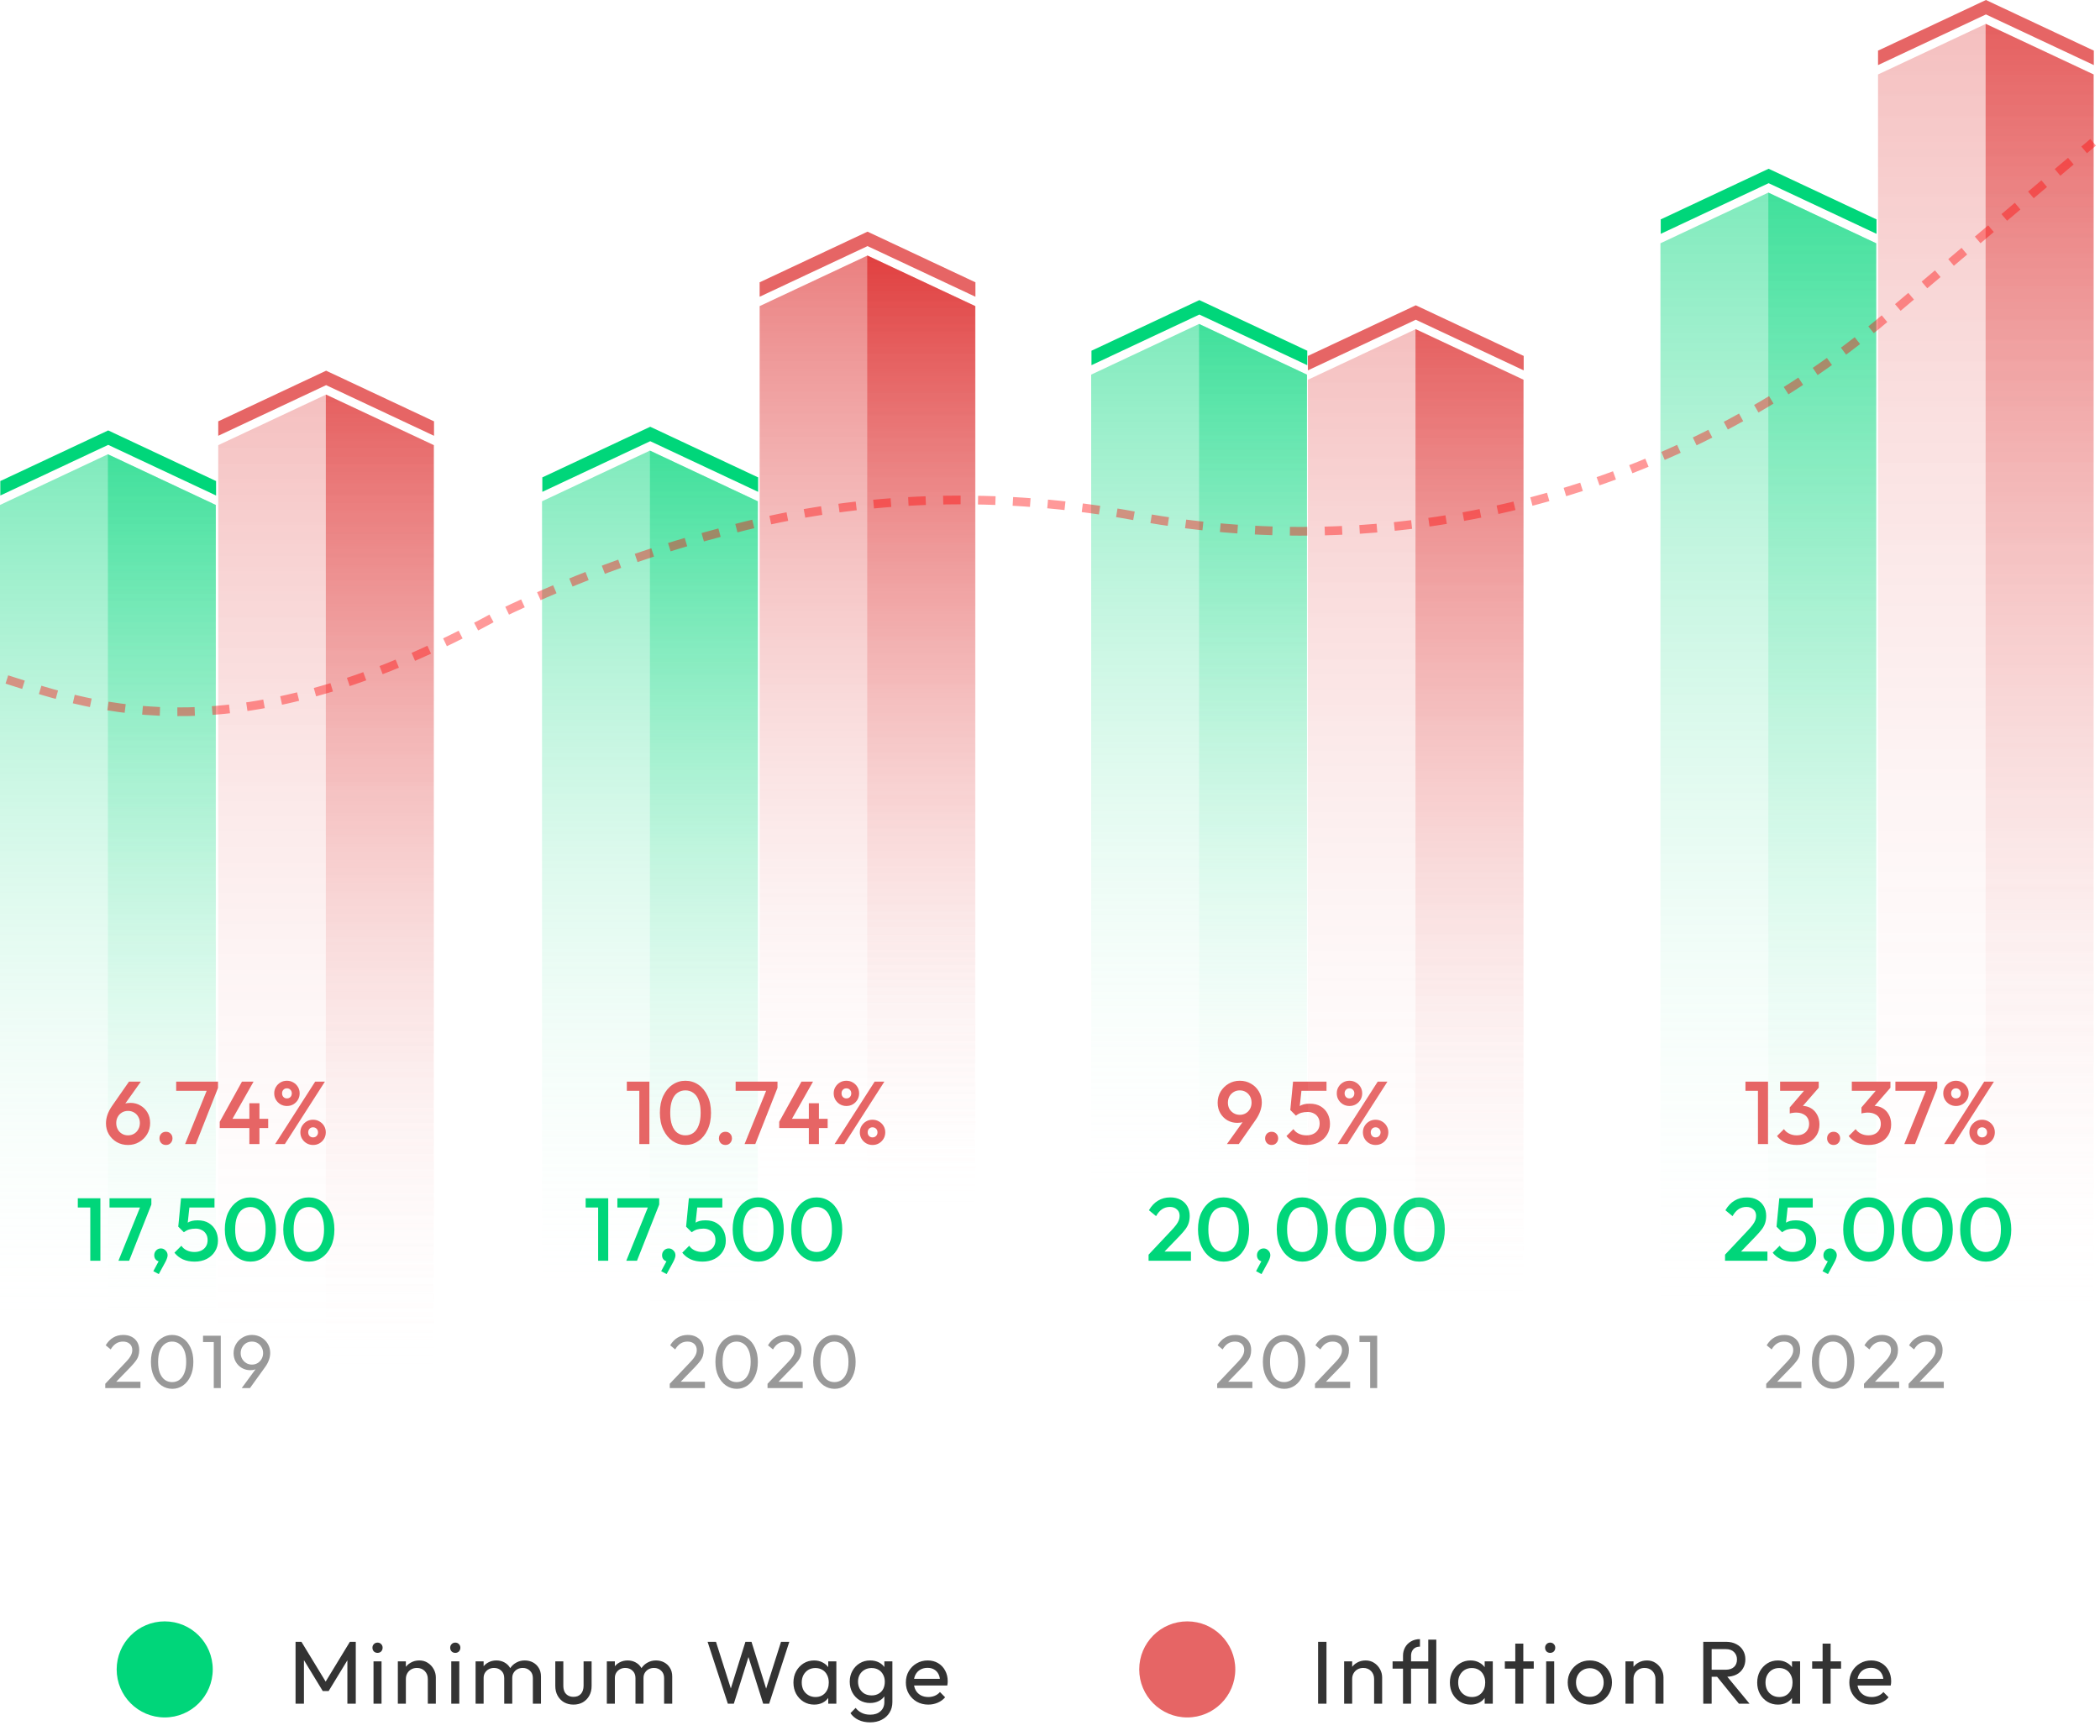 <svg width="306" height="253" viewBox="0 0 306 253" fill="none" xmlns="http://www.w3.org/2000/svg">
<g opacity="0.5">
<path opacity="0.5" d="M273.656 10.851L289.378 3.475L305.099 10.851V193.613H273.656V10.851Z" fill="url(#paint0_linear_299_8)"/>
</g>
<path fill-rule="evenodd" clip-rule="evenodd" d="M289.378 0L305.073 7.368H305.099V7.381L305.143 7.401H305.099V9.474H305.073L289.378 2.105L273.683 9.474H273.657V9.486L273.656 9.486V7.401H273.613L273.656 7.381V7.368H273.683L289.378 0ZM273.656 9.506V9.605H273.657V9.506H273.656Z" fill="#E66565"/>
<path opacity="0.5" d="M289.334 192.076V3.475L305.056 10.851V192.977H289.334V192.076Z" fill="url(#paint1_linear_299_8)"/>
<path opacity="0.5" d="M241.949 35.455L257.671 28.069L273.392 35.455V191.706L241.949 191.872V35.455Z" fill="url(#paint2_linear_299_8)"/>
<path opacity="0.5" d="M257.671 39.468V28.069L273.392 35.455V193.613H257.671L257.671 39.468Z" fill="url(#paint3_linear_299_8)"/>
<path fill-rule="evenodd" clip-rule="evenodd" d="M257.714 24.593L273.409 31.962H273.435V31.974L273.479 31.995H273.435V34.067H273.409L257.714 26.699L242.019 34.067H241.993V34.08L241.993 34.08V31.995H241.949L241.993 31.974V31.962H242.019L257.714 24.593ZM241.993 34.1V34.199H241.993V34.1H241.993Z" fill="#00D67A"/>
<path d="M167.364 182.852L170.718 179.29C170.995 178.995 171.221 178.731 171.394 178.497C171.567 178.263 171.693 178.042 171.771 177.834C171.849 177.626 171.888 177.414 171.888 177.197C171.888 176.79 171.754 176.473 171.485 176.248C171.225 176.014 170.891 175.897 170.484 175.897C170.051 175.897 169.669 176.005 169.34 176.222C169.011 176.439 168.716 176.777 168.456 177.236L167.416 176.378C167.771 175.763 168.209 175.299 168.729 174.987C169.249 174.666 169.851 174.506 170.536 174.506C171.099 174.506 171.593 174.619 172.018 174.844C172.443 175.069 172.772 175.386 173.006 175.793C173.24 176.192 173.357 176.655 173.357 177.184C173.357 177.565 173.309 177.908 173.214 178.211C173.127 178.506 172.976 178.805 172.759 179.108C172.542 179.403 172.243 179.749 171.862 180.148L169.288 182.813L167.364 182.852ZM167.364 183.736V182.852L168.651 182.397H173.539V183.736H167.364ZM178.31 183.866C177.626 183.866 176.997 183.675 176.425 183.294C175.862 182.904 175.411 182.358 175.073 181.656C174.735 180.954 174.566 180.126 174.566 179.173C174.566 178.22 174.731 177.396 175.06 176.703C175.398 176.001 175.849 175.459 176.412 175.078C176.976 174.697 177.6 174.506 178.284 174.506C178.978 174.506 179.606 174.697 180.169 175.078C180.733 175.459 181.179 176.001 181.508 176.703C181.846 177.396 182.015 178.224 182.015 179.186C182.015 180.139 181.846 180.967 181.508 181.669C181.179 182.371 180.733 182.913 180.169 183.294C179.615 183.675 178.995 183.866 178.31 183.866ZM178.284 182.462C178.735 182.462 179.125 182.341 179.454 182.098C179.784 181.855 180.039 181.491 180.221 181.006C180.412 180.521 180.507 179.91 180.507 179.173C180.507 178.445 180.412 177.838 180.221 177.353C180.039 176.868 179.779 176.508 179.441 176.274C179.112 176.031 178.726 175.91 178.284 175.91C177.842 175.91 177.452 176.031 177.114 176.274C176.785 176.508 176.529 176.868 176.347 177.353C176.165 177.83 176.074 178.436 176.074 179.173C176.074 179.91 176.165 180.521 176.347 181.006C176.529 181.491 176.785 181.855 177.114 182.098C177.452 182.341 177.842 182.462 178.284 182.462ZM183.027 185.257L183.911 183.606L184.392 183.476C184.34 183.58 184.28 183.667 184.21 183.736C184.141 183.805 184.059 183.84 183.963 183.84C183.764 183.84 183.578 183.758 183.404 183.593C183.24 183.42 183.157 183.203 183.157 182.943C183.157 182.666 183.248 182.432 183.43 182.241C183.621 182.042 183.855 181.942 184.132 181.942C184.392 181.942 184.618 182.042 184.808 182.241C185.008 182.432 185.107 182.666 185.107 182.943C185.107 183.056 185.081 183.19 185.029 183.346C184.986 183.493 184.904 183.684 184.782 183.918L183.82 185.686L183.027 185.257ZM189.787 183.866C189.102 183.866 188.474 183.675 187.902 183.294C187.338 182.904 186.888 182.358 186.55 181.656C186.212 180.954 186.043 180.126 186.043 179.173C186.043 178.22 186.207 177.396 186.537 176.703C186.875 176.001 187.325 175.459 187.889 175.078C188.452 174.697 189.076 174.506 189.761 174.506C190.454 174.506 191.082 174.697 191.646 175.078C192.209 175.459 192.655 176.001 192.985 176.703C193.323 177.396 193.492 178.224 193.492 179.186C193.492 180.139 193.323 180.967 192.985 181.669C192.655 182.371 192.209 182.913 191.646 183.294C191.091 183.675 190.471 183.866 189.787 183.866ZM189.761 182.462C190.211 182.462 190.601 182.341 190.931 182.098C191.26 181.855 191.516 181.491 191.698 181.006C191.888 180.521 191.984 179.91 191.984 179.173C191.984 178.445 191.888 177.838 191.698 177.353C191.516 176.868 191.256 176.508 190.918 176.274C190.588 176.031 190.203 175.91 189.761 175.91C189.319 175.91 188.929 176.031 188.591 176.274C188.261 176.508 188.006 176.868 187.824 177.353C187.642 177.83 187.551 178.436 187.551 179.173C187.551 179.91 187.642 180.521 187.824 181.006C188.006 181.491 188.261 181.855 188.591 182.098C188.929 182.341 189.319 182.462 189.761 182.462ZM198.305 183.866C197.621 183.866 196.992 183.675 196.42 183.294C195.857 182.904 195.406 182.358 195.068 181.656C194.73 180.954 194.561 180.126 194.561 179.173C194.561 178.22 194.726 177.396 195.055 176.703C195.393 176.001 195.844 175.459 196.407 175.078C196.971 174.697 197.595 174.506 198.279 174.506C198.973 174.506 199.601 174.697 200.164 175.078C200.728 175.459 201.174 176.001 201.503 176.703C201.841 177.396 202.01 178.224 202.01 179.186C202.01 180.139 201.841 180.967 201.503 181.669C201.174 182.371 200.728 182.913 200.164 183.294C199.61 183.675 198.99 183.866 198.305 183.866ZM198.279 182.462C198.73 182.462 199.12 182.341 199.449 182.098C199.779 181.855 200.034 181.491 200.216 181.006C200.407 180.521 200.502 179.91 200.502 179.173C200.502 178.445 200.407 177.838 200.216 177.353C200.034 176.868 199.774 176.508 199.436 176.274C199.107 176.031 198.721 175.91 198.279 175.91C197.837 175.91 197.447 176.031 197.109 176.274C196.78 176.508 196.524 176.868 196.342 177.353C196.16 177.83 196.069 178.436 196.069 179.173C196.069 179.91 196.16 180.521 196.342 181.006C196.524 181.491 196.78 181.855 197.109 182.098C197.447 182.341 197.837 182.462 198.279 182.462ZM206.824 183.866C206.139 183.866 205.511 183.675 204.939 183.294C204.376 182.904 203.925 182.358 203.587 181.656C203.249 180.954 203.08 180.126 203.08 179.173C203.08 178.22 203.245 177.396 203.574 176.703C203.912 176.001 204.363 175.459 204.926 175.078C205.489 174.697 206.113 174.506 206.798 174.506C207.491 174.506 208.12 174.697 208.683 175.078C209.246 175.459 209.693 176.001 210.022 176.703C210.36 177.396 210.529 178.224 210.529 179.186C210.529 180.139 210.36 180.967 210.022 181.669C209.693 182.371 209.246 182.913 208.683 183.294C208.128 183.675 207.509 183.866 206.824 183.866ZM206.798 182.462C207.249 182.462 207.639 182.341 207.968 182.098C208.297 181.855 208.553 181.491 208.735 181.006C208.926 180.521 209.021 179.91 209.021 179.173C209.021 178.445 208.926 177.838 208.735 177.353C208.553 176.868 208.293 176.508 207.955 176.274C207.626 176.031 207.24 175.91 206.798 175.91C206.356 175.91 205.966 176.031 205.628 176.274C205.299 176.508 205.043 176.868 204.861 177.353C204.679 177.83 204.588 178.436 204.588 179.173C204.588 179.91 204.679 180.521 204.861 181.006C205.043 181.491 205.299 181.855 205.628 182.098C205.966 182.341 206.356 182.462 206.798 182.462Z" fill="#00D67A"/>
<path d="M251.364 182.852L254.718 179.29C254.995 178.995 255.221 178.731 255.394 178.497C255.567 178.263 255.693 178.042 255.771 177.834C255.849 177.626 255.888 177.414 255.888 177.197C255.888 176.79 255.754 176.473 255.485 176.248C255.225 176.014 254.891 175.897 254.484 175.897C254.051 175.897 253.669 176.005 253.34 176.222C253.011 176.439 252.716 176.777 252.456 177.236L251.416 176.378C251.771 175.763 252.209 175.299 252.729 174.987C253.249 174.666 253.851 174.506 254.536 174.506C255.099 174.506 255.593 174.619 256.018 174.844C256.443 175.069 256.772 175.386 257.006 175.793C257.24 176.192 257.357 176.655 257.357 177.184C257.357 177.565 257.309 177.908 257.214 178.211C257.127 178.506 256.976 178.805 256.759 179.108C256.542 179.403 256.243 179.749 255.862 180.148L253.288 182.813L251.364 182.852ZM251.364 183.736V182.852L252.651 182.397H257.539V183.736H251.364ZM261.244 183.866C260.612 183.866 260.048 183.758 259.554 183.541C259.06 183.316 258.644 182.991 258.306 182.566L259.32 181.552C259.502 181.829 259.758 182.05 260.087 182.215C260.425 182.38 260.802 182.462 261.218 182.462C261.6 182.462 261.933 182.393 262.219 182.254C262.505 182.115 262.731 181.916 262.895 181.656C263.06 181.396 263.142 181.088 263.142 180.733C263.142 180.36 263.06 180.053 262.895 179.81C262.739 179.559 262.527 179.372 262.258 179.251C261.998 179.121 261.717 179.056 261.413 179.056C261.067 179.056 260.755 179.095 260.477 179.173C260.209 179.251 259.944 179.39 259.684 179.589L259.723 178.653C259.862 178.471 260.022 178.324 260.204 178.211C260.386 178.09 260.599 177.999 260.841 177.938C261.084 177.877 261.37 177.847 261.699 177.847C262.341 177.847 262.878 177.981 263.311 178.25C263.753 178.519 264.087 178.878 264.312 179.329C264.538 179.771 264.65 180.265 264.65 180.811C264.65 181.4 264.503 181.925 264.208 182.384C263.922 182.843 263.524 183.207 263.012 183.476C262.501 183.736 261.912 183.866 261.244 183.866ZM259.684 179.589L258.865 178.77L259.268 174.636H260.633L260.165 178.939L259.684 179.589ZM259.528 175.975L259.268 174.636H264.143V175.975H259.528ZM265.567 185.257L266.451 183.606L266.932 183.476C266.88 183.58 266.82 183.667 266.75 183.736C266.681 183.805 266.599 183.84 266.503 183.84C266.304 183.84 266.118 183.758 265.944 183.593C265.78 183.42 265.697 183.203 265.697 182.943C265.697 182.666 265.788 182.432 265.97 182.241C266.161 182.042 266.395 181.942 266.672 181.942C266.932 181.942 267.158 182.042 267.348 182.241C267.548 182.432 267.647 182.666 267.647 182.943C267.647 183.056 267.621 183.19 267.569 183.346C267.526 183.493 267.444 183.684 267.322 183.918L266.36 185.686L265.567 185.257ZM272.327 183.866C271.642 183.866 271.014 183.675 270.442 183.294C269.878 182.904 269.428 182.358 269.09 181.656C268.752 180.954 268.583 180.126 268.583 179.173C268.583 178.22 268.747 177.396 269.077 176.703C269.415 176.001 269.865 175.459 270.429 175.078C270.992 174.697 271.616 174.506 272.301 174.506C272.994 174.506 273.622 174.697 274.186 175.078C274.749 175.459 275.195 176.001 275.525 176.703C275.863 177.396 276.032 178.224 276.032 179.186C276.032 180.139 275.863 180.967 275.525 181.669C275.195 182.371 274.749 182.913 274.186 183.294C273.631 183.675 273.011 183.866 272.327 183.866ZM272.301 182.462C272.751 182.462 273.141 182.341 273.471 182.098C273.8 181.855 274.056 181.491 274.238 181.006C274.428 180.521 274.524 179.91 274.524 179.173C274.524 178.445 274.428 177.838 274.238 177.353C274.056 176.868 273.796 176.508 273.458 176.274C273.128 176.031 272.743 175.91 272.301 175.91C271.859 175.91 271.469 176.031 271.131 176.274C270.801 176.508 270.546 176.868 270.364 177.353C270.182 177.83 270.091 178.436 270.091 179.173C270.091 179.91 270.182 180.521 270.364 181.006C270.546 181.491 270.801 181.855 271.131 182.098C271.469 182.341 271.859 182.462 272.301 182.462ZM280.845 183.866C280.161 183.866 279.532 183.675 278.96 183.294C278.397 182.904 277.946 182.358 277.608 181.656C277.27 180.954 277.101 180.126 277.101 179.173C277.101 178.22 277.266 177.396 277.595 176.703C277.933 176.001 278.384 175.459 278.947 175.078C279.511 174.697 280.135 174.506 280.819 174.506C281.513 174.506 282.141 174.697 282.704 175.078C283.268 175.459 283.714 176.001 284.043 176.703C284.381 177.396 284.55 178.224 284.55 179.186C284.55 180.139 284.381 180.967 284.043 181.669C283.714 182.371 283.268 182.913 282.704 183.294C282.15 183.675 281.53 183.866 280.845 183.866ZM280.819 182.462C281.27 182.462 281.66 182.341 281.989 182.098C282.319 181.855 282.574 181.491 282.756 181.006C282.947 180.521 283.042 179.91 283.042 179.173C283.042 178.445 282.947 177.838 282.756 177.353C282.574 176.868 282.314 176.508 281.976 176.274C281.647 176.031 281.261 175.91 280.819 175.91C280.377 175.91 279.987 176.031 279.649 176.274C279.32 176.508 279.064 176.868 278.882 177.353C278.7 177.83 278.609 178.436 278.609 179.173C278.609 179.91 278.7 180.521 278.882 181.006C279.064 181.491 279.32 181.855 279.649 182.098C279.987 182.341 280.377 182.462 280.819 182.462ZM289.364 183.866C288.679 183.866 288.051 183.675 287.479 183.294C286.916 182.904 286.465 182.358 286.127 181.656C285.789 180.954 285.62 180.126 285.62 179.173C285.62 178.22 285.785 177.396 286.114 176.703C286.452 176.001 286.903 175.459 287.466 175.078C288.029 174.697 288.653 174.506 289.338 174.506C290.031 174.506 290.66 174.697 291.223 175.078C291.786 175.459 292.233 176.001 292.562 176.703C292.9 177.396 293.069 178.224 293.069 179.186C293.069 180.139 292.9 180.967 292.562 181.669C292.233 182.371 291.786 182.913 291.223 183.294C290.668 183.675 290.049 183.866 289.364 183.866ZM289.338 182.462C289.789 182.462 290.179 182.341 290.508 182.098C290.837 181.855 291.093 181.491 291.275 181.006C291.466 180.521 291.561 179.91 291.561 179.173C291.561 178.445 291.466 177.838 291.275 177.353C291.093 176.868 290.833 176.508 290.495 176.274C290.166 176.031 289.78 175.91 289.338 175.91C288.896 175.91 288.506 176.031 288.168 176.274C287.839 176.508 287.583 176.868 287.401 177.353C287.219 177.83 287.128 178.436 287.128 179.173C287.128 179.91 287.219 180.521 287.401 181.006C287.583 181.491 287.839 181.855 288.168 182.098C288.506 182.341 288.896 182.462 289.338 182.462Z" fill="#00D67A"/>
<path opacity="0.5" d="M0 73.59L15.721 66.204L31.443 73.59V193.295L0 193.461V73.59Z" fill="url(#paint4_linear_299_8)"/>
<path opacity="0.5" d="M15.722 77.604L15.722 66.204L31.443 73.59V193.613H15.722L15.722 77.604Z" fill="url(#paint5_linear_299_8)"/>
<path fill-rule="evenodd" clip-rule="evenodd" d="M15.765 62.729L31.459 70.097H31.486V70.11L31.53 70.13H31.486V72.203H31.46L15.765 64.834L0.07 72.203H0.044V70.13H0L0.044 70.11V70.097H0.07L15.765 62.729Z" fill="#00D67A"/>
<path opacity="0.5" d="M159 54.597L174.721 47.211L190.443 54.597V174.302L159 174.467V54.597Z" fill="url(#paint6_linear_299_8)"/>
<path opacity="0.5" d="M174.721 58.61L174.721 47.211L190.443 54.597V174.62H174.721L174.721 58.61Z" fill="url(#paint7_linear_299_8)"/>
<path fill-rule="evenodd" clip-rule="evenodd" d="M174.765 43.736L190.46 51.104H190.486V51.117L190.53 51.137H190.486V53.222L190.486 53.222V53.209H190.46L174.765 45.841L159.07 53.209H159.043V51.137H159L159.043 51.117V51.104H159.07L174.765 43.736ZM190.486 53.341H190.486V53.242H190.486V53.341Z" fill="#00D67A"/>
<path d="M178.781 166.736L181.446 163.005L181.979 162.68C181.892 162.871 181.78 163.04 181.641 163.187C181.511 163.334 181.338 163.447 181.121 163.525C180.904 163.603 180.627 163.642 180.289 163.642C179.769 163.642 179.292 163.521 178.859 163.278C178.426 163.027 178.079 162.68 177.819 162.238C177.559 161.796 177.429 161.285 177.429 160.704C177.429 160.115 177.572 159.577 177.858 159.092C178.153 158.607 178.543 158.221 179.028 157.935C179.513 157.649 180.055 157.506 180.653 157.506C181.26 157.506 181.806 157.649 182.291 157.935C182.776 158.212 183.158 158.589 183.435 159.066C183.721 159.534 183.864 160.063 183.864 160.652C183.864 161.484 183.574 162.325 182.993 163.174L180.51 166.736H178.781ZM180.653 162.472C180.982 162.472 181.277 162.394 181.537 162.238C181.797 162.082 182.001 161.87 182.148 161.601C182.295 161.332 182.369 161.033 182.369 160.704C182.369 160.357 182.295 160.05 182.148 159.781C182.001 159.512 181.797 159.3 181.537 159.144C181.277 158.988 180.982 158.91 180.653 158.91C180.324 158.91 180.029 158.988 179.769 159.144C179.509 159.3 179.301 159.512 179.145 159.781C178.998 160.05 178.924 160.357 178.924 160.704C178.924 161.042 178.998 161.345 179.145 161.614C179.301 161.874 179.509 162.082 179.769 162.238C180.038 162.394 180.332 162.472 180.653 162.472ZM185.296 166.866C185.019 166.866 184.789 166.775 184.607 166.593C184.434 166.402 184.347 166.173 184.347 165.904C184.347 165.627 184.434 165.397 184.607 165.215C184.789 165.033 185.019 164.942 185.296 164.942C185.573 164.942 185.799 165.033 185.972 165.215C186.154 165.397 186.245 165.627 186.245 165.904C186.245 166.173 186.154 166.402 185.972 166.593C185.799 166.775 185.573 166.866 185.296 166.866ZM190.393 166.866C189.76 166.866 189.197 166.758 188.703 166.541C188.209 166.316 187.793 165.991 187.455 165.566L188.469 164.552C188.651 164.829 188.906 165.05 189.236 165.215C189.574 165.38 189.951 165.462 190.367 165.462C190.748 165.462 191.082 165.393 191.368 165.254C191.654 165.115 191.879 164.916 192.044 164.656C192.208 164.396 192.291 164.088 192.291 163.733C192.291 163.36 192.208 163.053 192.044 162.81C191.888 162.559 191.675 162.372 191.407 162.251C191.147 162.121 190.865 162.056 190.562 162.056C190.215 162.056 189.903 162.095 189.626 162.173C189.357 162.251 189.093 162.39 188.833 162.589L188.872 161.653C189.01 161.471 189.171 161.324 189.353 161.211C189.535 161.09 189.747 160.999 189.99 160.938C190.232 160.877 190.518 160.847 190.848 160.847C191.489 160.847 192.026 160.981 192.46 161.25C192.902 161.519 193.235 161.878 193.461 162.329C193.686 162.771 193.799 163.265 193.799 163.811C193.799 164.4 193.651 164.925 193.357 165.384C193.071 165.843 192.672 166.207 192.161 166.476C191.649 166.736 191.06 166.866 190.393 166.866ZM188.833 162.589L188.014 161.77L188.417 157.636H189.782L189.314 161.939L188.833 162.589ZM188.677 158.975L188.417 157.636H193.292V158.975H188.677ZM196.632 161.185C196.294 161.185 195.982 161.103 195.696 160.938C195.418 160.773 195.197 160.552 195.033 160.275C194.868 159.998 194.786 159.686 194.786 159.339C194.786 158.992 194.868 158.685 195.033 158.416C195.197 158.139 195.418 157.918 195.696 157.753C195.973 157.588 196.285 157.506 196.632 157.506C196.978 157.506 197.29 157.588 197.568 157.753C197.854 157.918 198.079 158.139 198.244 158.416C198.408 158.685 198.491 158.992 198.491 159.339C198.491 159.686 198.408 159.998 198.244 160.275C198.079 160.552 197.858 160.773 197.581 160.938C197.303 161.103 196.987 161.185 196.632 161.185ZM196.632 160.08C196.848 160.08 197.022 160.011 197.152 159.872C197.282 159.733 197.347 159.556 197.347 159.339C197.347 159.122 197.277 158.949 197.139 158.819C197.009 158.68 196.84 158.611 196.632 158.611C196.424 158.611 196.255 158.68 196.125 158.819C195.995 158.949 195.93 159.122 195.93 159.339C195.93 159.556 195.995 159.733 196.125 159.872C196.255 160.011 196.424 160.08 196.632 160.08ZM200.441 166.866C200.103 166.866 199.791 166.784 199.505 166.619C199.227 166.454 199.006 166.233 198.842 165.956C198.677 165.679 198.595 165.367 198.595 165.02C198.595 164.673 198.677 164.366 198.842 164.097C199.006 163.82 199.227 163.599 199.505 163.434C199.782 163.269 200.094 163.187 200.441 163.187C200.787 163.187 201.099 163.269 201.377 163.434C201.663 163.599 201.888 163.82 202.053 164.097C202.217 164.366 202.3 164.673 202.3 165.02C202.3 165.367 202.217 165.679 202.053 165.956C201.888 166.233 201.667 166.454 201.39 166.619C201.112 166.784 200.796 166.866 200.441 166.866ZM200.441 165.761C200.657 165.761 200.831 165.692 200.961 165.553C201.099 165.414 201.169 165.237 201.169 165.02C201.169 164.812 201.099 164.639 200.961 164.5C200.822 164.361 200.649 164.292 200.441 164.292C200.233 164.292 200.064 164.361 199.934 164.5C199.804 164.639 199.739 164.812 199.739 165.02C199.739 165.237 199.804 165.414 199.934 165.553C200.064 165.692 200.233 165.761 200.441 165.761ZM194.916 166.736L200.753 157.636H202.17L196.333 166.736H194.916Z" fill="#E66565"/>
<path d="M256.158 166.736V157.636H257.627V166.736H256.158ZM254.338 158.975V157.636H257.497V158.975H254.338ZM261.819 166.866C261.212 166.866 260.662 166.758 260.168 166.541C259.683 166.316 259.271 165.991 258.933 165.566L259.947 164.552C260.129 164.829 260.385 165.05 260.714 165.215C261.043 165.38 261.403 165.462 261.793 165.462C262.166 165.462 262.486 165.393 262.755 165.254C263.024 165.115 263.232 164.92 263.379 164.669C263.535 164.418 263.613 164.127 263.613 163.798C263.613 163.451 263.535 163.157 263.379 162.914C263.232 162.671 263.015 162.485 262.729 162.355C262.452 162.216 262.114 162.147 261.715 162.147C261.559 162.147 261.399 162.16 261.234 162.186C261.069 162.203 260.922 162.234 260.792 162.277L261.455 161.419C261.637 161.35 261.828 161.293 262.027 161.25C262.235 161.198 262.434 161.172 262.625 161.172C263.093 161.172 263.513 161.285 263.886 161.51C264.267 161.735 264.566 162.052 264.783 162.459C265.008 162.858 265.121 163.33 265.121 163.876C265.121 164.465 264.982 164.985 264.705 165.436C264.428 165.887 264.042 166.238 263.548 166.489C263.054 166.74 262.478 166.866 261.819 166.866ZM260.792 162.277V161.393L263.223 158.559L265.017 158.52L262.482 161.432L260.792 162.277ZM259.388 158.975V157.636H265.017V158.52L263.73 158.975H259.388ZM267.184 166.866C266.906 166.866 266.677 166.775 266.495 166.593C266.321 166.402 266.235 166.173 266.235 165.904C266.235 165.627 266.321 165.397 266.495 165.215C266.677 165.033 266.906 164.942 267.184 164.942C267.461 164.942 267.686 165.033 267.86 165.215C268.042 165.397 268.133 165.627 268.133 165.904C268.133 166.173 268.042 166.402 267.86 166.593C267.686 166.775 267.461 166.866 267.184 166.866ZM272.267 166.866C271.661 166.866 271.11 166.758 270.616 166.541C270.131 166.316 269.719 165.991 269.381 165.566L270.395 164.552C270.577 164.829 270.833 165.05 271.162 165.215C271.492 165.38 271.851 165.462 272.241 165.462C272.614 165.462 272.935 165.393 273.203 165.254C273.472 165.115 273.68 164.92 273.827 164.669C273.983 164.418 274.061 164.127 274.061 163.798C274.061 163.451 273.983 163.157 273.827 162.914C273.68 162.671 273.463 162.485 273.177 162.355C272.9 162.216 272.562 162.147 272.163 162.147C272.007 162.147 271.847 162.16 271.682 162.186C271.518 162.203 271.37 162.234 271.24 162.277L271.903 161.419C272.085 161.35 272.276 161.293 272.475 161.25C272.683 161.198 272.883 161.172 273.073 161.172C273.541 161.172 273.962 161.285 274.334 161.51C274.716 161.735 275.015 162.052 275.231 162.459C275.457 162.858 275.569 163.33 275.569 163.876C275.569 164.465 275.431 164.985 275.153 165.436C274.876 165.887 274.49 166.238 273.996 166.489C273.502 166.74 272.926 166.866 272.267 166.866ZM271.24 162.277V161.393L273.671 158.559L275.465 158.52L272.93 161.432L271.24 162.277ZM269.836 158.975V157.636H275.465V158.52L274.178 158.975H269.836ZM277.487 166.736L280.802 158.546H282.284L279.047 166.736H277.487ZM276.187 158.975V157.636H282.284V158.546L281.647 158.975H276.187ZM285.007 161.185C284.669 161.185 284.357 161.103 284.071 160.938C283.793 160.773 283.572 160.552 283.408 160.275C283.243 159.998 283.161 159.686 283.161 159.339C283.161 158.992 283.243 158.685 283.408 158.416C283.572 158.139 283.793 157.918 284.071 157.753C284.348 157.588 284.66 157.506 285.007 157.506C285.353 157.506 285.665 157.588 285.943 157.753C286.229 157.918 286.454 158.139 286.619 158.416C286.783 158.685 286.866 158.992 286.866 159.339C286.866 159.686 286.783 159.998 286.619 160.275C286.454 160.552 286.233 160.773 285.956 160.938C285.678 161.103 285.362 161.185 285.007 161.185ZM285.007 160.08C285.223 160.08 285.397 160.011 285.527 159.872C285.657 159.733 285.722 159.556 285.722 159.339C285.722 159.122 285.652 158.949 285.514 158.819C285.384 158.68 285.215 158.611 285.007 158.611C284.799 158.611 284.63 158.68 284.5 158.819C284.37 158.949 284.305 159.122 284.305 159.339C284.305 159.556 284.37 159.733 284.5 159.872C284.63 160.011 284.799 160.08 285.007 160.08ZM288.816 166.866C288.478 166.866 288.166 166.784 287.88 166.619C287.602 166.454 287.381 166.233 287.217 165.956C287.052 165.679 286.97 165.367 286.97 165.02C286.97 164.673 287.052 164.366 287.217 164.097C287.381 163.82 287.602 163.599 287.88 163.434C288.157 163.269 288.469 163.187 288.816 163.187C289.162 163.187 289.474 163.269 289.752 163.434C290.038 163.599 290.263 163.82 290.428 164.097C290.592 164.366 290.675 164.673 290.675 165.02C290.675 165.367 290.592 165.679 290.428 165.956C290.263 166.233 290.042 166.454 289.765 166.619C289.487 166.784 289.171 166.866 288.816 166.866ZM288.816 165.761C289.032 165.761 289.206 165.692 289.336 165.553C289.474 165.414 289.544 165.237 289.544 165.02C289.544 164.812 289.474 164.639 289.336 164.5C289.197 164.361 289.024 164.292 288.816 164.292C288.608 164.292 288.439 164.361 288.309 164.5C288.179 164.639 288.114 164.812 288.114 165.02C288.114 165.237 288.179 165.414 288.309 165.553C288.439 165.692 288.608 165.761 288.816 165.761ZM283.291 166.736L289.128 157.636H290.545L284.708 166.736H283.291Z" fill="#E66565"/>
<g opacity="0.5">
<path opacity="0.5" d="M31.8 64.876L47.522 57.501L63.243 64.876V199.969H31.8V64.876Z" fill="url(#paint8_linear_299_8)"/>
</g>
<path fill-rule="evenodd" clip-rule="evenodd" d="M47.522 54.025L63.217 61.394H63.243V61.406L63.287 61.427H63.243V63.499H63.217L47.522 56.131L31.827 63.499H31.801V63.511L31.8 63.511V61.427H31.757L31.8 61.406V61.394H31.827L47.522 54.025ZM31.8 63.532V63.63H31.801V63.532H31.8Z" fill="#E66565"/>
<path opacity="0.5" d="M47.478 200.604V57.501L63.2 64.876V201.506H47.478V200.604Z" fill="url(#paint9_linear_299_8)"/>
<g opacity="0.5">
<path opacity="0.5" d="M190.58 55.343L206.302 47.967L222.023 55.343V190.435H190.58V55.343Z" fill="url(#paint10_linear_299_8)"/>
</g>
<path fill-rule="evenodd" clip-rule="evenodd" d="M206.302 44.492L221.997 51.86H222.023V51.872L222.066 51.893H222.023V53.965H221.997L206.302 46.597L190.607 53.965H190.58V53.977L190.58 53.978V51.893H190.537L190.58 51.872V51.86H190.607L206.302 44.492ZM190.58 53.998V54.097H190.58V53.998H190.58Z" fill="#E66565"/>
<path opacity="0.5" d="M206.258 191.071V47.967L221.979 55.343V191.972H206.258V191.071Z" fill="url(#paint11_linear_299_8)"/>
<path opacity="0.5" d="M78.983 73.055L94.704 65.67L110.426 73.055V190.753L78.983 190.918V73.055Z" fill="url(#paint12_linear_299_8)"/>
<path opacity="0.5" d="M94.704 77.069L94.704 65.67L110.426 73.055V192.342H94.704L94.704 77.069Z" fill="url(#paint13_linear_299_8)"/>
<path fill-rule="evenodd" clip-rule="evenodd" d="M94.748 62.194L110.443 69.563H110.469V69.575L110.513 69.596H110.469V71.668H110.442L94.748 64.3L79.053 71.668H79.026V71.68L79.026 71.68V69.596H78.983L79.026 69.575V69.563H79.053L94.748 62.194ZM79.026 71.701V71.799H79.026V71.701H79.026Z" fill="#00D67A"/>
<path opacity="0.5" d="M110.69 44.612L126.412 37.237L142.133 44.612V177.405H110.69V44.612Z" fill="url(#paint14_linear_299_8)"/>
<path fill-rule="evenodd" clip-rule="evenodd" d="M126.412 33.761L142.107 41.13H142.133V41.142L142.177 41.162H142.133V43.247L142.133 43.247V43.235H142.107L126.412 35.867L110.717 43.235H110.69V41.162H110.647L110.69 41.142V41.13H110.717L126.412 33.761ZM142.133 43.366H142.133V43.268H142.133V43.366Z" fill="#E66565"/>
<path opacity="0.5" d="M126.368 178.041V37.237L142.09 44.612V178.943H126.368V178.041Z" fill="url(#paint15_linear_299_8)"/>
<path d="M15.338 201.668L18.154 198.698C18.44 198.405 18.663 198.152 18.825 197.939C18.986 197.719 19.1 197.517 19.166 197.334C19.239 197.151 19.276 196.96 19.276 196.762C19.276 196.373 19.151 196.069 18.902 195.849C18.652 195.629 18.33 195.519 17.934 195.519C17.545 195.519 17.204 195.614 16.911 195.805C16.617 195.988 16.357 196.274 16.13 196.663L15.404 196.058C15.704 195.559 16.067 195.185 16.493 194.936C16.918 194.679 17.409 194.551 17.967 194.551C18.436 194.551 18.843 194.643 19.188 194.826C19.54 195.009 19.811 195.266 20.002 195.596C20.192 195.926 20.288 196.311 20.288 196.751C20.288 197.066 20.247 197.349 20.167 197.598C20.093 197.847 19.958 198.104 19.76 198.368C19.569 198.625 19.301 198.933 18.957 199.292L16.68 201.635L15.338 201.668ZM15.338 202.295V201.668L16.218 201.371H20.464V202.295H15.338ZM25.106 202.405C24.534 202.405 24.009 202.244 23.533 201.921C23.063 201.598 22.689 201.144 22.411 200.557C22.132 199.963 21.993 199.266 21.993 198.467C21.993 197.668 22.128 196.975 22.4 196.388C22.678 195.801 23.052 195.35 23.522 195.035C23.991 194.712 24.508 194.551 25.073 194.551C25.652 194.551 26.176 194.712 26.646 195.035C27.115 195.35 27.485 195.801 27.757 196.388C28.035 196.975 28.175 197.671 28.175 198.478C28.175 199.277 28.035 199.974 27.757 200.568C27.485 201.155 27.115 201.609 26.646 201.932C26.184 202.247 25.67 202.405 25.106 202.405ZM25.084 201.426C25.487 201.426 25.839 201.316 26.14 201.096C26.448 200.869 26.69 200.535 26.866 200.095C27.042 199.655 27.13 199.112 27.13 198.467C27.13 197.822 27.042 197.283 26.866 196.85C26.69 196.41 26.448 196.08 26.14 195.86C25.832 195.633 25.476 195.519 25.073 195.519C24.677 195.519 24.325 195.633 24.017 195.86C23.709 196.08 23.467 196.41 23.291 196.85C23.122 197.283 23.038 197.822 23.038 198.467C23.038 199.112 23.122 199.655 23.291 200.095C23.467 200.535 23.709 200.869 24.017 201.096C24.325 201.316 24.68 201.426 25.084 201.426ZM31.148 202.295V194.661H32.17V202.295H31.148ZM29.585 195.585V194.661H32.06V195.585H29.585ZM35.225 202.295L37.524 199.16L37.898 198.962C37.81 199.109 37.704 199.237 37.579 199.347C37.454 199.457 37.3 199.541 37.117 199.6C36.941 199.659 36.725 199.688 36.468 199.688C36.028 199.688 35.621 199.582 35.247 199.369C34.88 199.156 34.587 198.863 34.367 198.489C34.147 198.108 34.037 197.679 34.037 197.202C34.037 196.711 34.158 196.267 34.4 195.871C34.642 195.468 34.965 195.149 35.368 194.914C35.771 194.672 36.219 194.551 36.71 194.551C37.209 194.551 37.66 194.668 38.063 194.903C38.466 195.138 38.785 195.453 39.02 195.849C39.255 196.238 39.372 196.678 39.372 197.169C39.372 197.844 39.137 198.515 38.668 199.182L36.424 202.295H35.225ZM36.71 198.874C37.018 198.874 37.293 198.801 37.535 198.654C37.784 198.5 37.979 198.298 38.118 198.049C38.265 197.792 38.338 197.51 38.338 197.202C38.338 196.879 38.265 196.593 38.118 196.344C37.979 196.087 37.784 195.886 37.535 195.739C37.293 195.592 37.018 195.519 36.71 195.519C36.402 195.519 36.123 195.592 35.874 195.739C35.632 195.886 35.438 196.087 35.291 196.344C35.144 196.593 35.071 196.879 35.071 197.202C35.071 197.517 35.144 197.8 35.291 198.049C35.438 198.298 35.636 198.5 35.885 198.654C36.134 198.801 36.409 198.874 36.71 198.874Z" fill="#999999"/>
<path d="M97.592 201.668L100.408 198.698C100.694 198.405 100.917 198.152 101.079 197.939C101.24 197.719 101.354 197.517 101.42 197.334C101.493 197.151 101.53 196.96 101.53 196.762C101.53 196.373 101.405 196.069 101.156 195.849C100.906 195.629 100.584 195.519 100.188 195.519C99.799 195.519 99.458 195.614 99.165 195.805C98.871 195.988 98.611 196.274 98.384 196.663L97.658 196.058C97.958 195.559 98.321 195.185 98.747 194.936C99.172 194.679 99.663 194.551 100.221 194.551C100.69 194.551 101.097 194.643 101.442 194.826C101.794 195.009 102.065 195.266 102.256 195.596C102.446 195.926 102.542 196.311 102.542 196.751C102.542 197.066 102.501 197.349 102.421 197.598C102.347 197.847 102.212 198.104 102.014 198.368C101.823 198.625 101.555 198.933 101.211 199.292L98.934 201.635L97.592 201.668ZM97.592 202.295V201.668L98.472 201.371H102.718V202.295H97.592ZM107.36 202.405C106.788 202.405 106.264 202.244 105.787 201.921C105.318 201.598 104.944 201.144 104.665 200.557C104.386 199.963 104.247 199.266 104.247 198.467C104.247 197.668 104.383 196.975 104.654 196.388C104.933 195.801 105.307 195.35 105.776 195.035C106.245 194.712 106.762 194.551 107.327 194.551C107.906 194.551 108.431 194.712 108.9 195.035C109.369 195.35 109.74 195.801 110.011 196.388C110.29 196.975 110.429 197.671 110.429 198.478C110.429 199.277 110.29 199.974 110.011 200.568C109.74 201.155 109.369 201.609 108.9 201.932C108.438 202.247 107.925 202.405 107.36 202.405ZM107.338 201.426C107.741 201.426 108.093 201.316 108.394 201.096C108.702 200.869 108.944 200.535 109.12 200.095C109.296 199.655 109.384 199.112 109.384 198.467C109.384 197.822 109.296 197.283 109.12 196.85C108.944 196.41 108.702 196.08 108.394 195.86C108.086 195.633 107.73 195.519 107.327 195.519C106.931 195.519 106.579 195.633 106.271 195.86C105.963 196.08 105.721 196.41 105.545 196.85C105.376 197.283 105.292 197.822 105.292 198.467C105.292 199.112 105.376 199.655 105.545 200.095C105.721 200.535 105.963 200.869 106.271 201.096C106.579 201.316 106.935 201.426 107.338 201.426ZM111.84 201.668L114.656 198.698C114.942 198.405 115.166 198.152 115.327 197.939C115.489 197.719 115.602 197.517 115.668 197.334C115.742 197.151 115.778 196.96 115.778 196.762C115.778 196.373 115.654 196.069 115.404 195.849C115.155 195.629 114.832 195.519 114.436 195.519C114.048 195.519 113.707 195.614 113.413 195.805C113.12 195.988 112.86 196.274 112.632 196.663L111.906 196.058C112.207 195.559 112.57 195.185 112.995 194.936C113.421 194.679 113.912 194.551 114.469 194.551C114.939 194.551 115.346 194.643 115.69 194.826C116.042 195.009 116.314 195.266 116.504 195.596C116.695 195.926 116.79 196.311 116.79 196.751C116.79 197.066 116.75 197.349 116.669 197.598C116.596 197.847 116.46 198.104 116.262 198.368C116.072 198.625 115.804 198.933 115.459 199.292L113.182 201.635L111.84 201.668ZM111.84 202.295V201.668L112.72 201.371H116.966V202.295H111.84ZM121.608 202.405C121.036 202.405 120.512 202.244 120.035 201.921C119.566 201.598 119.192 201.144 118.913 200.557C118.635 199.963 118.495 199.266 118.495 198.467C118.495 197.668 118.631 196.975 118.902 196.388C119.181 195.801 119.555 195.35 120.024 195.035C120.494 194.712 121.011 194.551 121.575 194.551C122.155 194.551 122.679 194.712 123.148 195.035C123.618 195.35 123.988 195.801 124.259 196.388C124.538 196.975 124.677 197.671 124.677 198.478C124.677 199.277 124.538 199.974 124.259 200.568C123.988 201.155 123.618 201.609 123.148 201.932C122.686 202.247 122.173 202.405 121.608 202.405ZM121.586 201.426C121.99 201.426 122.342 201.316 122.642 201.096C122.95 200.869 123.192 200.535 123.368 200.095C123.544 199.655 123.632 199.112 123.632 198.467C123.632 197.822 123.544 197.283 123.368 196.85C123.192 196.41 122.95 196.08 122.642 195.86C122.334 195.633 121.979 195.519 121.575 195.519C121.179 195.519 120.827 195.633 120.519 195.86C120.211 196.08 119.969 196.41 119.793 196.85C119.625 197.283 119.54 197.822 119.54 198.467C119.54 199.112 119.625 199.655 119.793 200.095C119.969 200.535 120.211 200.869 120.519 201.096C120.827 201.316 121.183 201.426 121.586 201.426Z" fill="#999999"/>
<path d="M177.363 201.668L180.179 198.698C180.465 198.405 180.689 198.152 180.85 197.939C181.011 197.719 181.125 197.517 181.191 197.334C181.264 197.151 181.301 196.96 181.301 196.762C181.301 196.373 181.176 196.069 180.927 195.849C180.678 195.629 180.355 195.519 179.959 195.519C179.57 195.519 179.229 195.614 178.936 195.805C178.643 195.988 178.382 196.274 178.155 196.663L177.429 196.058C177.73 195.559 178.093 195.185 178.518 194.936C178.943 194.679 179.435 194.551 179.992 194.551C180.461 194.551 180.868 194.643 181.213 194.826C181.565 195.009 181.836 195.266 182.027 195.596C182.218 195.926 182.313 196.311 182.313 196.751C182.313 197.066 182.273 197.349 182.192 197.598C182.119 197.847 181.983 198.104 181.785 198.368C181.594 198.625 181.327 198.933 180.982 199.292L178.705 201.635L177.363 201.668ZM177.363 202.295V201.668L178.243 201.371H182.489V202.295H177.363ZM187.131 202.405C186.559 202.405 186.035 202.244 185.558 201.921C185.089 201.598 184.715 201.144 184.436 200.557C184.158 199.963 184.018 199.266 184.018 198.467C184.018 197.668 184.154 196.975 184.425 196.388C184.704 195.801 185.078 195.35 185.547 195.035C186.017 194.712 186.534 194.551 187.098 194.551C187.678 194.551 188.202 194.712 188.671 195.035C189.141 195.35 189.511 195.801 189.782 196.388C190.061 196.975 190.2 197.671 190.2 198.478C190.2 199.277 190.061 199.974 189.782 200.568C189.511 201.155 189.141 201.609 188.671 201.932C188.209 202.247 187.696 202.405 187.131 202.405ZM187.109 201.426C187.513 201.426 187.865 201.316 188.165 201.096C188.473 200.869 188.715 200.535 188.891 200.095C189.067 199.655 189.155 199.112 189.155 198.467C189.155 197.822 189.067 197.283 188.891 196.85C188.715 196.41 188.473 196.08 188.165 195.86C187.857 195.633 187.502 195.519 187.098 195.519C186.702 195.519 186.35 195.633 186.042 195.86C185.734 196.08 185.492 196.41 185.316 196.85C185.148 197.283 185.063 197.822 185.063 198.467C185.063 199.112 185.148 199.655 185.316 200.095C185.492 200.535 185.734 200.869 186.042 201.096C186.35 201.316 186.706 201.426 187.109 201.426ZM191.611 201.668L194.427 198.698C194.713 198.405 194.937 198.152 195.098 197.939C195.26 197.719 195.373 197.517 195.439 197.334C195.513 197.151 195.549 196.96 195.549 196.762C195.549 196.373 195.425 196.069 195.175 195.849C194.926 195.629 194.603 195.519 194.207 195.519C193.819 195.519 193.478 195.614 193.184 195.805C192.891 195.988 192.631 196.274 192.403 196.663L191.677 196.058C191.978 195.559 192.341 195.185 192.766 194.936C193.192 194.679 193.683 194.551 194.24 194.551C194.71 194.551 195.117 194.643 195.461 194.826C195.813 195.009 196.085 195.266 196.275 195.596C196.466 195.926 196.561 196.311 196.561 196.751C196.561 197.066 196.521 197.349 196.44 197.598C196.367 197.847 196.231 198.104 196.033 198.368C195.843 198.625 195.575 198.933 195.23 199.292L192.953 201.635L191.611 201.668ZM191.611 202.295V201.668L192.491 201.371H196.737V202.295H191.611ZM199.653 202.295V194.661H200.676V202.295H199.653ZM198.091 195.585V194.661H200.566V195.585H198.091Z" fill="#999999"/>
<path d="M257.363 201.668L260.179 198.698C260.465 198.405 260.689 198.152 260.85 197.939C261.011 197.719 261.125 197.517 261.191 197.334C261.264 197.151 261.301 196.96 261.301 196.762C261.301 196.373 261.176 196.069 260.927 195.849C260.678 195.629 260.355 195.519 259.959 195.519C259.57 195.519 259.229 195.614 258.936 195.805C258.643 195.988 258.382 196.274 258.155 196.663L257.429 196.058C257.73 195.559 258.093 195.185 258.518 194.936C258.943 194.679 259.435 194.551 259.992 194.551C260.461 194.551 260.868 194.643 261.213 194.826C261.565 195.009 261.836 195.266 262.027 195.596C262.218 195.926 262.313 196.311 262.313 196.751C262.313 197.066 262.273 197.349 262.192 197.598C262.119 197.847 261.983 198.104 261.785 198.368C261.594 198.625 261.327 198.933 260.982 199.292L258.705 201.635L257.363 201.668ZM257.363 202.295V201.668L258.243 201.371H262.489V202.295H257.363ZM267.131 202.405C266.559 202.405 266.035 202.244 265.558 201.921C265.089 201.598 264.715 201.144 264.436 200.557C264.158 199.963 264.018 199.266 264.018 198.467C264.018 197.668 264.154 196.975 264.425 196.388C264.704 195.801 265.078 195.35 265.547 195.035C266.017 194.712 266.534 194.551 267.098 194.551C267.678 194.551 268.202 194.712 268.671 195.035C269.141 195.35 269.511 195.801 269.782 196.388C270.061 196.975 270.2 197.671 270.2 198.478C270.2 199.277 270.061 199.974 269.782 200.568C269.511 201.155 269.141 201.609 268.671 201.932C268.209 202.247 267.696 202.405 267.131 202.405ZM267.109 201.426C267.513 201.426 267.865 201.316 268.165 201.096C268.473 200.869 268.715 200.535 268.891 200.095C269.067 199.655 269.155 199.112 269.155 198.467C269.155 197.822 269.067 197.283 268.891 196.85C268.715 196.41 268.473 196.08 268.165 195.86C267.857 195.633 267.502 195.519 267.098 195.519C266.702 195.519 266.35 195.633 266.042 195.86C265.734 196.08 265.492 196.41 265.316 196.85C265.148 197.283 265.063 197.822 265.063 198.467C265.063 199.112 265.148 199.655 265.316 200.095C265.492 200.535 265.734 200.869 266.042 201.096C266.35 201.316 266.706 201.426 267.109 201.426ZM271.611 201.668L274.427 198.698C274.713 198.405 274.937 198.152 275.098 197.939C275.26 197.719 275.373 197.517 275.439 197.334C275.513 197.151 275.549 196.96 275.549 196.762C275.549 196.373 275.425 196.069 275.175 195.849C274.926 195.629 274.603 195.519 274.207 195.519C273.819 195.519 273.478 195.614 273.184 195.805C272.891 195.988 272.631 196.274 272.403 196.663L271.677 196.058C271.978 195.559 272.341 195.185 272.766 194.936C273.192 194.679 273.683 194.551 274.24 194.551C274.71 194.551 275.117 194.643 275.461 194.826C275.813 195.009 276.085 195.266 276.275 195.596C276.466 195.926 276.561 196.311 276.561 196.751C276.561 197.066 276.521 197.349 276.44 197.598C276.367 197.847 276.231 198.104 276.033 198.368C275.843 198.625 275.575 198.933 275.23 199.292L272.953 201.635L271.611 201.668ZM271.611 202.295V201.668L272.491 201.371H276.737V202.295H271.611ZM278.113 201.668L280.929 198.698C281.215 198.405 281.438 198.152 281.6 197.939C281.761 197.719 281.875 197.517 281.941 197.334C282.014 197.151 282.051 196.96 282.051 196.762C282.051 196.373 281.926 196.069 281.677 195.849C281.427 195.629 281.105 195.519 280.709 195.519C280.32 195.519 279.979 195.614 279.686 195.805C279.392 195.988 279.132 196.274 278.905 196.663L278.179 196.058C278.479 195.559 278.842 195.185 279.268 194.936C279.693 194.679 280.184 194.551 280.742 194.551C281.211 194.551 281.618 194.643 281.963 194.826C282.315 195.009 282.586 195.266 282.777 195.596C282.967 195.926 283.063 196.311 283.063 196.751C283.063 197.066 283.022 197.349 282.942 197.598C282.868 197.847 282.733 198.104 282.535 198.368C282.344 198.625 282.076 198.933 281.732 199.292L279.455 201.635L278.113 201.668ZM278.113 202.295V201.668L278.993 201.371H283.239V202.295H278.113Z" fill="#999999"/>
<path d="M1 99.028C14.029 103.165 34.585 110.485 72.223 89.798C85.717 83.293 96.008 79.948 106.72 77.12C125.886 72.059 146.039 71.62 165.531 75.225V75.225C204.512 82.434 244.671 71.768 274.937 46.166L305 20.736" stroke="#FF0000" stroke-opacity="0.4" stroke-width="1.271" stroke-dasharray="2.54 2.54"/>
<path d="M87.158 183.736V174.636H88.627V183.736H87.158ZM85.338 175.975V174.636H88.497V175.975H85.338ZM91.259 183.736L94.574 175.546H96.056L92.819 183.736H91.259ZM89.959 175.975V174.636H96.056V175.546L95.419 175.975H89.959ZM96.343 185.257L97.227 183.606L97.708 183.476C97.656 183.58 97.595 183.667 97.526 183.736C97.457 183.805 97.374 183.84 97.279 183.84C97.079 183.84 96.893 183.758 96.72 183.593C96.555 183.42 96.473 183.203 96.473 182.943C96.473 182.666 96.564 182.432 96.746 182.241C96.936 182.042 97.171 181.942 97.448 181.942C97.708 181.942 97.933 182.042 98.124 182.241C98.323 182.432 98.423 182.666 98.423 182.943C98.423 183.056 98.397 183.19 98.345 183.346C98.302 183.493 98.219 183.684 98.098 183.918L97.136 185.686L96.343 185.257ZM102.354 183.866C101.721 183.866 101.158 183.758 100.664 183.541C100.17 183.316 99.754 182.991 99.416 182.566L100.43 181.552C100.612 181.829 100.867 182.05 101.197 182.215C101.535 182.38 101.912 182.462 102.328 182.462C102.709 182.462 103.043 182.393 103.329 182.254C103.615 182.115 103.84 181.916 104.005 181.656C104.169 181.396 104.252 181.088 104.252 180.733C104.252 180.36 104.169 180.053 104.005 179.81C103.849 179.559 103.636 179.372 103.368 179.251C103.108 179.121 102.826 179.056 102.523 179.056C102.176 179.056 101.864 179.095 101.587 179.173C101.318 179.251 101.054 179.39 100.794 179.589L100.833 178.653C100.971 178.471 101.132 178.324 101.314 178.211C101.496 178.09 101.708 177.999 101.951 177.938C102.193 177.877 102.479 177.847 102.809 177.847C103.45 177.847 103.987 177.981 104.421 178.25C104.863 178.519 105.196 178.878 105.422 179.329C105.647 179.771 105.76 180.265 105.76 180.811C105.76 181.4 105.612 181.925 105.318 182.384C105.032 182.843 104.633 183.207 104.122 183.476C103.61 183.736 103.021 183.866 102.354 183.866ZM100.794 179.589L99.975 178.77L100.378 174.636H101.743L101.275 178.939L100.794 179.589ZM100.638 175.975L100.378 174.636H105.253V175.975H100.638ZM110.504 183.866C109.819 183.866 109.191 183.675 108.619 183.294C108.055 182.904 107.605 182.358 107.267 181.656C106.929 180.954 106.76 180.126 106.76 179.173C106.76 178.22 106.924 177.396 107.254 176.703C107.592 176.001 108.042 175.459 108.606 175.078C109.169 174.697 109.793 174.506 110.478 174.506C111.171 174.506 111.799 174.697 112.363 175.078C112.926 175.459 113.372 176.001 113.702 176.703C114.04 177.396 114.209 178.224 114.209 179.186C114.209 180.139 114.04 180.967 113.702 181.669C113.372 182.371 112.926 182.913 112.363 183.294C111.808 183.675 111.188 183.866 110.504 183.866ZM110.478 182.462C110.928 182.462 111.318 182.341 111.648 182.098C111.977 181.855 112.233 181.491 112.415 181.006C112.605 180.521 112.701 179.91 112.701 179.173C112.701 178.445 112.605 177.838 112.415 177.353C112.233 176.868 111.973 176.508 111.635 176.274C111.305 176.031 110.92 175.91 110.478 175.91C110.036 175.91 109.646 176.031 109.308 176.274C108.978 176.508 108.723 176.868 108.541 177.353C108.359 177.83 108.268 178.436 108.268 179.173C108.268 179.91 108.359 180.521 108.541 181.006C108.723 181.491 108.978 181.855 109.308 182.098C109.646 182.341 110.036 182.462 110.478 182.462ZM119.022 183.866C118.337 183.866 117.709 183.675 117.137 183.294C116.574 182.904 116.123 182.358 115.785 181.656C115.447 180.954 115.278 180.126 115.278 179.173C115.278 178.22 115.443 177.396 115.772 176.703C116.11 176.001 116.561 175.459 117.124 175.078C117.687 174.697 118.311 174.506 118.996 174.506C119.689 174.506 120.318 174.697 120.881 175.078C121.444 175.459 121.891 176.001 122.22 176.703C122.558 177.396 122.727 178.224 122.727 179.186C122.727 180.139 122.558 180.967 122.22 181.669C121.891 182.371 121.444 182.913 120.881 183.294C120.326 183.675 119.707 183.866 119.022 183.866ZM118.996 182.462C119.447 182.462 119.837 182.341 120.166 182.098C120.495 181.855 120.751 181.491 120.933 181.006C121.124 180.521 121.219 179.91 121.219 179.173C121.219 178.445 121.124 177.838 120.933 177.353C120.751 176.868 120.491 176.508 120.153 176.274C119.824 176.031 119.438 175.91 118.996 175.91C118.554 175.91 118.164 176.031 117.826 176.274C117.497 176.508 117.241 176.868 117.059 177.353C116.877 177.83 116.786 178.436 116.786 179.173C116.786 179.91 116.877 180.521 117.059 181.006C117.241 181.491 117.497 181.855 117.826 182.098C118.164 182.341 118.554 182.462 118.996 182.462Z" fill="#00D67A"/>
<path d="M13.158 183.736V174.636H14.627V183.736H13.158ZM11.338 175.975V174.636H14.497V175.975H11.338ZM17.259 183.736L20.574 175.546H22.056L18.819 183.736H17.259ZM15.959 175.975V174.636H22.056V175.546L21.419 175.975H15.959ZM22.343 185.257L23.227 183.606L23.708 183.476C23.656 183.58 23.595 183.667 23.526 183.736C23.456 183.805 23.374 183.84 23.279 183.84C23.079 183.84 22.893 183.758 22.72 183.593C22.555 183.42 22.473 183.203 22.473 182.943C22.473 182.666 22.564 182.432 22.746 182.241C22.936 182.042 23.171 181.942 23.448 181.942C23.708 181.942 23.933 182.042 24.124 182.241C24.323 182.432 24.423 182.666 24.423 182.943C24.423 183.056 24.397 183.19 24.345 183.346C24.302 183.493 24.219 183.684 24.098 183.918L23.136 185.686L22.343 185.257ZM28.354 183.866C27.721 183.866 27.158 183.758 26.664 183.541C26.17 183.316 25.754 182.991 25.416 182.566L26.43 181.552C26.612 181.829 26.867 182.05 27.197 182.215C27.535 182.38 27.912 182.462 28.328 182.462C28.709 182.462 29.043 182.393 29.329 182.254C29.615 182.115 29.84 181.916 30.005 181.656C30.169 181.396 30.252 181.088 30.252 180.733C30.252 180.36 30.169 180.053 30.005 179.81C29.849 179.559 29.636 179.372 29.368 179.251C29.108 179.121 28.826 179.056 28.523 179.056C28.176 179.056 27.864 179.095 27.587 179.173C27.318 179.251 27.054 179.39 26.794 179.589L26.833 178.653C26.971 178.471 27.132 178.324 27.314 178.211C27.496 178.09 27.708 177.999 27.951 177.938C28.193 177.877 28.479 177.847 28.809 177.847C29.45 177.847 29.987 177.981 30.421 178.25C30.863 178.519 31.196 178.878 31.422 179.329C31.647 179.771 31.76 180.265 31.76 180.811C31.76 181.4 31.612 181.925 31.318 182.384C31.032 182.843 30.633 183.207 30.122 183.476C29.61 183.736 29.021 183.866 28.354 183.866ZM26.794 179.589L25.975 178.77L26.378 174.636H27.743L27.275 178.939L26.794 179.589ZM26.638 175.975L26.378 174.636H31.253V175.975H26.638ZM36.504 183.866C35.819 183.866 35.191 183.675 34.619 183.294C34.055 182.904 33.605 182.358 33.267 181.656C32.929 180.954 32.76 180.126 32.76 179.173C32.76 178.22 32.924 177.396 33.254 176.703C33.592 176.001 34.042 175.459 34.606 175.078C35.169 174.697 35.793 174.506 36.478 174.506C37.171 174.506 37.799 174.697 38.363 175.078C38.926 175.459 39.372 176.001 39.702 176.703C40.04 177.396 40.209 178.224 40.209 179.186C40.209 180.139 40.04 180.967 39.702 181.669C39.372 182.371 38.926 182.913 38.363 183.294C37.808 183.675 37.188 183.866 36.504 183.866ZM36.478 182.462C36.928 182.462 37.318 182.341 37.648 182.098C37.977 181.855 38.233 181.491 38.415 181.006C38.605 180.521 38.701 179.91 38.701 179.173C38.701 178.445 38.605 177.838 38.415 177.353C38.233 176.868 37.973 176.508 37.635 176.274C37.305 176.031 36.92 175.91 36.478 175.91C36.036 175.91 35.646 176.031 35.308 176.274C34.978 176.508 34.723 176.868 34.541 177.353C34.359 177.83 34.268 178.436 34.268 179.173C34.268 179.91 34.359 180.521 34.541 181.006C34.723 181.491 34.978 181.855 35.308 182.098C35.646 182.341 36.036 182.462 36.478 182.462ZM45.022 183.866C44.337 183.866 43.709 183.675 43.137 183.294C42.574 182.904 42.123 182.358 41.785 181.656C41.447 180.954 41.278 180.126 41.278 179.173C41.278 178.22 41.443 177.396 41.772 176.703C42.11 176.001 42.561 175.459 43.124 175.078C43.688 174.697 44.312 174.506 44.996 174.506C45.69 174.506 46.318 174.697 46.881 175.078C47.444 175.459 47.891 176.001 48.22 176.703C48.558 177.396 48.727 178.224 48.727 179.186C48.727 180.139 48.558 180.967 48.22 181.669C47.891 182.371 47.444 182.913 46.881 183.294C46.327 183.675 45.707 183.866 45.022 183.866ZM44.996 182.462C45.447 182.462 45.837 182.341 46.166 182.098C46.495 181.855 46.751 181.491 46.933 181.006C47.124 180.521 47.219 179.91 47.219 179.173C47.219 178.445 47.124 177.838 46.933 177.353C46.751 176.868 46.491 176.508 46.153 176.274C45.824 176.031 45.438 175.91 44.996 175.91C44.554 175.91 44.164 176.031 43.826 176.274C43.497 176.508 43.241 176.868 43.059 177.353C42.877 177.83 42.786 178.436 42.786 179.173C42.786 179.91 42.877 180.521 43.059 181.006C43.241 181.491 43.497 181.855 43.826 182.098C44.164 182.341 44.554 182.462 44.996 182.462Z" fill="#00D67A"/>
<path d="M93.158 166.736V157.636H94.627V166.736H93.158ZM91.338 158.975V157.636H94.497V158.975H91.338ZM99.898 166.866C99.213 166.866 98.585 166.675 98.013 166.294C97.45 165.904 96.999 165.358 96.661 164.656C96.323 163.954 96.154 163.126 96.154 162.173C96.154 161.22 96.319 160.396 96.648 159.703C96.986 159.001 97.437 158.459 98 158.078C98.563 157.697 99.187 157.506 99.872 157.506C100.565 157.506 101.194 157.697 101.757 158.078C102.32 158.459 102.767 159.001 103.096 159.703C103.434 160.396 103.603 161.224 103.603 162.186C103.603 163.139 103.434 163.967 103.096 164.669C102.767 165.371 102.32 165.913 101.757 166.294C101.202 166.675 100.583 166.866 99.898 166.866ZM99.872 165.462C100.323 165.462 100.713 165.341 101.042 165.098C101.371 164.855 101.627 164.491 101.809 164.006C102 163.521 102.095 162.91 102.095 162.173C102.095 161.445 102 160.838 101.809 160.353C101.627 159.868 101.367 159.508 101.029 159.274C100.7 159.031 100.314 158.91 99.872 158.91C99.43 158.91 99.04 159.031 98.702 159.274C98.373 159.508 98.117 159.868 97.935 160.353C97.753 160.83 97.662 161.436 97.662 162.173C97.662 162.91 97.753 163.521 97.935 164.006C98.117 164.491 98.373 164.855 98.702 165.098C99.04 165.341 99.43 165.462 99.872 165.462ZM105.707 166.866C105.43 166.866 105.2 166.775 105.018 166.593C104.845 166.402 104.758 166.173 104.758 165.904C104.758 165.627 104.845 165.397 105.018 165.215C105.2 165.033 105.43 164.942 105.707 164.942C105.985 164.942 106.21 165.033 106.383 165.215C106.565 165.397 106.656 165.627 106.656 165.904C106.656 166.173 106.565 166.402 106.383 166.593C106.21 166.775 105.985 166.866 105.707 166.866ZM108.494 166.736L111.809 158.546H113.291L110.054 166.736H108.494ZM107.194 158.975V157.636H113.291V158.546L112.654 158.975H107.194ZM113.543 163.486L116.78 157.636H118.47L115.155 163.486H113.543ZM113.543 164.396V163.486L114.18 163.057H120.602V164.396H113.543ZM117.859 166.736V160.782H119.328V166.736H117.859ZM123.327 161.185C122.989 161.185 122.677 161.103 122.391 160.938C122.114 160.773 121.893 160.552 121.728 160.275C121.563 159.998 121.481 159.686 121.481 159.339C121.481 158.992 121.563 158.685 121.728 158.416C121.893 158.139 122.114 157.918 122.391 157.753C122.668 157.588 122.98 157.506 123.327 157.506C123.674 157.506 123.986 157.588 124.263 157.753C124.549 157.918 124.774 158.139 124.939 158.416C125.104 158.685 125.186 158.992 125.186 159.339C125.186 159.686 125.104 159.998 124.939 160.275C124.774 160.552 124.553 160.773 124.276 160.938C123.999 161.103 123.682 161.185 123.327 161.185ZM123.327 160.08C123.544 160.08 123.717 160.011 123.847 159.872C123.977 159.733 124.042 159.556 124.042 159.339C124.042 159.122 123.973 158.949 123.834 158.819C123.704 158.68 123.535 158.611 123.327 158.611C123.119 158.611 122.95 158.68 122.82 158.819C122.69 158.949 122.625 159.122 122.625 159.339C122.625 159.556 122.69 159.733 122.82 159.872C122.95 160.011 123.119 160.08 123.327 160.08ZM127.136 166.866C126.798 166.866 126.486 166.784 126.2 166.619C125.923 166.454 125.702 166.233 125.537 165.956C125.372 165.679 125.29 165.367 125.29 165.02C125.29 164.673 125.372 164.366 125.537 164.097C125.702 163.82 125.923 163.599 126.2 163.434C126.477 163.269 126.789 163.187 127.136 163.187C127.483 163.187 127.795 163.269 128.072 163.434C128.358 163.599 128.583 163.82 128.748 164.097C128.913 164.366 128.995 164.673 128.995 165.02C128.995 165.367 128.913 165.679 128.748 165.956C128.583 166.233 128.362 166.454 128.085 166.619C127.808 166.784 127.491 166.866 127.136 166.866ZM127.136 165.761C127.353 165.761 127.526 165.692 127.656 165.553C127.795 165.414 127.864 165.237 127.864 165.02C127.864 164.812 127.795 164.639 127.656 164.5C127.517 164.361 127.344 164.292 127.136 164.292C126.928 164.292 126.759 164.361 126.629 164.5C126.499 164.639 126.434 164.812 126.434 165.02C126.434 165.237 126.499 165.414 126.629 165.553C126.759 165.692 126.928 165.761 127.136 165.761ZM121.611 166.736L127.448 157.636H128.865L123.028 166.736H121.611Z" fill="#E66565"/>
<path d="M18.653 166.866C18.046 166.866 17.5 166.727 17.015 166.45C16.53 166.164 16.144 165.783 15.858 165.306C15.581 164.829 15.442 164.301 15.442 163.72C15.442 162.888 15.732 162.047 16.313 161.198L18.796 157.636H20.525L17.873 161.367L17.327 161.692C17.414 161.493 17.522 161.324 17.652 161.185C17.791 161.038 17.968 160.925 18.185 160.847C18.41 160.769 18.688 160.73 19.017 160.73C19.546 160.73 20.022 160.856 20.447 161.107C20.88 161.35 21.227 161.692 21.487 162.134C21.747 162.567 21.877 163.079 21.877 163.668C21.877 164.257 21.734 164.795 21.448 165.28C21.162 165.765 20.772 166.151 20.278 166.437C19.793 166.723 19.251 166.866 18.653 166.866ZM18.653 165.462C18.982 165.462 19.277 165.384 19.537 165.228C19.797 165.072 20.001 164.86 20.148 164.591C20.304 164.314 20.382 164.006 20.382 163.668C20.382 163.33 20.304 163.027 20.148 162.758C20.001 162.489 19.797 162.281 19.537 162.134C19.277 161.978 18.982 161.9 18.653 161.9C18.324 161.9 18.029 161.978 17.769 162.134C17.509 162.29 17.305 162.502 17.158 162.771C17.011 163.031 16.937 163.33 16.937 163.668C16.937 164.006 17.011 164.314 17.158 164.591C17.305 164.86 17.509 165.072 17.769 165.228C18.029 165.384 18.324 165.462 18.653 165.462ZM24.185 166.866C23.907 166.866 23.678 166.775 23.496 166.593C23.323 166.402 23.236 166.173 23.236 165.904C23.236 165.627 23.323 165.397 23.496 165.215C23.678 165.033 23.907 164.942 24.185 164.942C24.462 164.942 24.688 165.033 24.861 165.215C25.043 165.397 25.134 165.627 25.134 165.904C25.134 166.173 25.043 166.402 24.861 166.593C24.688 166.775 24.462 166.866 24.185 166.866ZM26.972 166.736L30.287 158.546H31.769L28.532 166.736H26.972ZM25.672 158.975V157.636H31.769V158.546L31.132 158.975H25.672ZM32.02 163.486L35.257 157.636H36.947L33.632 163.486H32.02ZM32.02 164.396V163.486L32.657 163.057H39.079V164.396H32.02ZM36.336 166.736V160.782H37.805V166.736H36.336ZM41.804 161.185C41.467 161.185 41.154 161.103 40.868 160.938C40.591 160.773 40.37 160.552 40.206 160.275C40.041 159.998 39.959 159.686 39.959 159.339C39.959 158.992 40.041 158.685 40.206 158.416C40.37 158.139 40.591 157.918 40.868 157.753C41.146 157.588 41.458 157.506 41.804 157.506C42.151 157.506 42.463 157.588 42.74 157.753C43.026 157.918 43.252 158.139 43.416 158.416C43.581 158.685 43.663 158.992 43.663 159.339C43.663 159.686 43.581 159.998 43.416 160.275C43.252 160.552 43.031 160.773 42.754 160.938C42.476 161.103 42.16 161.185 41.804 161.185ZM41.804 160.08C42.021 160.08 42.194 160.011 42.325 159.872C42.455 159.733 42.52 159.556 42.52 159.339C42.52 159.122 42.45 158.949 42.312 158.819C42.181 158.68 42.013 158.611 41.804 158.611C41.596 158.611 41.428 158.68 41.297 158.819C41.167 158.949 41.102 159.122 41.102 159.339C41.102 159.556 41.167 159.733 41.297 159.872C41.428 160.011 41.596 160.08 41.804 160.08ZM45.614 166.866C45.276 166.866 44.964 166.784 44.678 166.619C44.4 166.454 44.179 166.233 44.014 165.956C43.85 165.679 43.767 165.367 43.767 165.02C43.767 164.673 43.85 164.366 44.014 164.097C44.179 163.82 44.4 163.599 44.678 163.434C44.955 163.269 45.267 163.187 45.614 163.187C45.96 163.187 46.272 163.269 46.55 163.434C46.836 163.599 47.061 163.82 47.225 164.097C47.39 164.366 47.472 164.673 47.472 165.02C47.472 165.367 47.39 165.679 47.225 165.956C47.061 166.233 46.84 166.454 46.562 166.619C46.285 166.784 45.969 166.866 45.614 166.866ZM45.614 165.761C45.83 165.761 46.004 165.692 46.133 165.553C46.272 165.414 46.342 165.237 46.342 165.02C46.342 164.812 46.272 164.639 46.133 164.5C45.995 164.361 45.822 164.292 45.614 164.292C45.406 164.292 45.236 164.361 45.106 164.5C44.977 164.639 44.911 164.812 44.911 165.02C44.911 165.237 44.977 165.414 45.106 165.553C45.236 165.692 45.406 165.761 45.614 165.761ZM40.089 166.736L45.925 157.636H47.343L41.505 166.736H40.089Z" fill="#E66565"/>
<path d="M43.066 248.295V239.273H43.924L47.746 245.552H47.161L50.983 239.273H51.841V248.295H50.619V241.418L50.905 241.496L47.889 246.449H47.031L44.015 241.496L44.288 241.418V248.295H43.066ZM54.426 248.295V242.12H55.596V248.295H54.426ZM55.011 240.885C54.795 240.885 54.617 240.816 54.478 240.677C54.34 240.53 54.27 240.348 54.27 240.131C54.27 239.923 54.34 239.75 54.478 239.611C54.617 239.464 54.795 239.39 55.011 239.39C55.228 239.39 55.406 239.464 55.544 239.611C55.683 239.75 55.752 239.923 55.752 240.131C55.752 240.348 55.683 240.53 55.544 240.677C55.406 240.816 55.228 240.885 55.011 240.885ZM62.339 248.295V244.694C62.339 244.226 62.191 243.84 61.897 243.537C61.602 243.234 61.221 243.082 60.752 243.082C60.441 243.082 60.163 243.151 59.92 243.29C59.678 243.429 59.487 243.619 59.349 243.862C59.21 244.105 59.141 244.382 59.141 244.694L58.66 244.421C58.66 243.953 58.764 243.537 58.971 243.173C59.179 242.809 59.47 242.523 59.843 242.315C60.215 242.098 60.636 241.99 61.103 241.99C61.572 241.99 61.983 242.107 62.339 242.341C62.703 242.575 62.989 242.883 63.197 243.264C63.404 243.637 63.508 244.035 63.508 244.46V248.295H62.339ZM57.971 248.295V242.12H59.141V248.295H57.971ZM65.756 248.295V242.12H66.926V248.295H65.756ZM66.341 240.885C66.124 240.885 65.946 240.816 65.808 240.677C65.669 240.53 65.6 240.348 65.6 240.131C65.6 239.923 65.669 239.75 65.808 239.611C65.946 239.464 66.124 239.39 66.341 239.39C66.557 239.39 66.735 239.464 66.874 239.611C67.012 239.75 67.082 239.923 67.082 240.131C67.082 240.348 67.012 240.53 66.874 240.677C66.735 240.816 66.557 240.885 66.341 240.885ZM69.3 248.295V242.12H70.47V248.295H69.3ZM73.473 248.295V244.564C73.473 244.105 73.33 243.745 73.044 243.485C72.766 243.216 72.415 243.082 71.991 243.082C71.705 243.082 71.449 243.143 71.224 243.264C70.999 243.385 70.817 243.554 70.678 243.771C70.539 243.988 70.47 244.248 70.47 244.551L69.989 244.317C69.989 243.849 70.088 243.442 70.288 243.095C70.496 242.748 70.778 242.48 71.133 242.289C71.488 242.09 71.887 241.99 72.329 241.99C72.762 241.99 73.152 242.085 73.499 242.276C73.854 242.467 74.132 242.735 74.331 243.082C74.539 243.429 74.643 243.84 74.643 244.317V248.295H73.473ZM77.646 248.295V244.564C77.646 244.105 77.503 243.745 77.217 243.485C76.939 243.216 76.593 243.082 76.177 243.082C75.891 243.082 75.631 243.143 75.397 243.264C75.171 243.385 74.99 243.554 74.851 243.771C74.712 243.988 74.643 244.248 74.643 244.551L73.98 244.317C74.006 243.84 74.132 243.433 74.357 243.095C74.591 242.748 74.89 242.48 75.254 242.289C75.618 242.09 76.016 241.99 76.45 241.99C76.9 241.99 77.303 242.085 77.659 242.276C78.014 242.467 78.296 242.735 78.504 243.082C78.721 243.429 78.829 243.845 78.829 244.33V248.295H77.646ZM83.554 248.425C83.051 248.425 82.596 248.312 82.189 248.087C81.79 247.853 81.478 247.532 81.253 247.125C81.028 246.718 80.915 246.245 80.915 245.708V242.12H82.085V245.656C82.085 245.994 82.141 246.289 82.254 246.54C82.375 246.783 82.549 246.969 82.774 247.099C82.999 247.229 83.264 247.294 83.567 247.294C84.026 247.294 84.386 247.151 84.646 246.865C84.906 246.57 85.036 246.167 85.036 245.656V242.12H86.206V245.708C86.206 246.245 86.093 246.718 85.868 247.125C85.643 247.532 85.331 247.853 84.932 248.087C84.542 248.312 84.083 248.425 83.554 248.425ZM88.424 248.295V242.12H89.594V248.295H88.424ZM92.597 248.295V244.564C92.597 244.105 92.454 243.745 92.168 243.485C91.891 243.216 91.54 243.082 91.115 243.082C90.829 243.082 90.573 243.143 90.348 243.264C90.123 243.385 89.941 243.554 89.802 243.771C89.663 243.988 89.594 244.248 89.594 244.551L89.113 244.317C89.113 243.849 89.213 243.442 89.412 243.095C89.62 242.748 89.902 242.48 90.257 242.289C90.612 242.09 91.011 241.99 91.453 241.99C91.886 241.99 92.276 242.085 92.623 242.276C92.978 242.467 93.256 242.735 93.455 243.082C93.663 243.429 93.767 243.84 93.767 244.317V248.295H92.597ZM96.77 248.295V244.564C96.77 244.105 96.627 243.745 96.341 243.485C96.064 243.216 95.717 243.082 95.301 243.082C95.015 243.082 94.755 243.143 94.521 243.264C94.296 243.385 94.114 243.554 93.975 243.771C93.836 243.988 93.767 244.248 93.767 244.551L93.104 244.317C93.13 243.84 93.256 243.433 93.481 243.095C93.715 242.748 94.014 242.48 94.378 242.289C94.742 242.09 95.141 241.99 95.574 241.99C96.025 241.99 96.428 242.085 96.783 242.276C97.138 242.467 97.42 242.735 97.628 243.082C97.845 243.429 97.953 243.845 97.953 244.33V248.295H96.77ZM106.058 248.295L103.107 239.273H104.329L106.669 246.631H106.318L108.619 239.273H109.503L111.804 246.631H111.466L113.806 239.273H115.015L112.077 248.295H111.206L108.892 240.95H109.23L106.929 248.295H106.058ZM118.632 248.425C118.069 248.425 117.557 248.286 117.098 248.009C116.639 247.723 116.275 247.337 116.006 246.852C115.746 246.367 115.616 245.821 115.616 245.214C115.616 244.607 115.746 244.061 116.006 243.576C116.275 243.091 116.634 242.705 117.085 242.419C117.544 242.133 118.06 241.99 118.632 241.99C119.1 241.99 119.516 242.09 119.88 242.289C120.253 242.48 120.552 242.748 120.777 243.095C121.002 243.433 121.128 243.827 121.154 244.278V246.137C121.128 246.579 121.002 246.973 120.777 247.32C120.56 247.667 120.266 247.94 119.893 248.139C119.529 248.33 119.109 248.425 118.632 248.425ZM118.827 247.32C119.408 247.32 119.876 247.125 120.231 246.735C120.586 246.336 120.764 245.829 120.764 245.214C120.764 244.789 120.682 244.421 120.517 244.109C120.361 243.788 120.136 243.541 119.841 243.368C119.546 243.186 119.204 243.095 118.814 243.095C118.424 243.095 118.077 243.186 117.774 243.368C117.479 243.55 117.245 243.801 117.072 244.122C116.907 244.434 116.825 244.794 116.825 245.201C116.825 245.617 116.907 245.985 117.072 246.306C117.245 246.618 117.484 246.865 117.787 247.047C118.09 247.229 118.437 247.32 118.827 247.32ZM120.686 248.295V246.631L120.907 245.123L120.686 243.628V242.12H121.869V248.295H120.686ZM126.783 251.012C126.151 251.012 125.587 250.895 125.093 250.661C124.608 250.427 124.218 250.098 123.923 249.673L124.677 248.906C124.929 249.227 125.228 249.469 125.574 249.634C125.921 249.807 126.333 249.894 126.809 249.894C127.442 249.894 127.94 249.725 128.304 249.387C128.677 249.058 128.863 248.611 128.863 248.048V246.514L129.071 245.123L128.863 243.745V242.12H130.033V248.048C130.033 248.637 129.895 249.153 129.617 249.595C129.349 250.037 128.967 250.384 128.473 250.635C127.988 250.886 127.425 251.012 126.783 251.012ZM126.783 248.191C126.22 248.191 125.713 248.057 125.262 247.788C124.82 247.519 124.469 247.151 124.209 246.683C123.949 246.206 123.819 245.673 123.819 245.084C123.819 244.495 123.949 243.97 124.209 243.511C124.469 243.043 124.82 242.675 125.262 242.406C125.713 242.129 126.22 241.99 126.783 241.99C127.269 241.99 127.698 242.085 128.07 242.276C128.443 242.467 128.738 242.735 128.954 243.082C129.18 243.42 129.301 243.819 129.318 244.278V245.916C129.292 246.367 129.167 246.765 128.941 247.112C128.725 247.45 128.43 247.714 128.057 247.905C127.685 248.096 127.26 248.191 126.783 248.191ZM127.017 247.086C127.399 247.086 127.732 247.004 128.018 246.839C128.313 246.674 128.538 246.445 128.694 246.15C128.85 245.847 128.928 245.496 128.928 245.097C128.928 244.698 128.846 244.352 128.681 244.057C128.525 243.754 128.304 243.52 128.018 243.355C127.732 243.182 127.394 243.095 127.004 243.095C126.614 243.095 126.272 243.182 125.977 243.355C125.683 243.52 125.449 243.754 125.275 244.057C125.111 244.352 125.028 244.694 125.028 245.084C125.028 245.474 125.111 245.821 125.275 246.124C125.449 246.427 125.683 246.666 125.977 246.839C126.281 247.004 126.627 247.086 127.017 247.086ZM135.261 248.425C134.645 248.425 134.091 248.286 133.597 248.009C133.103 247.723 132.713 247.337 132.427 246.852C132.141 246.367 131.998 245.816 131.998 245.201C131.998 244.594 132.136 244.048 132.414 243.563C132.7 243.078 133.081 242.696 133.558 242.419C134.043 242.133 134.585 241.99 135.183 241.99C135.755 241.99 136.257 242.12 136.691 242.38C137.133 242.64 137.475 243 137.718 243.459C137.969 243.918 138.095 244.438 138.095 245.019C138.095 245.106 138.09 245.201 138.082 245.305C138.073 245.4 138.056 245.513 138.03 245.643H132.817V244.668H137.406L136.977 245.045C136.977 244.629 136.903 244.278 136.756 243.992C136.608 243.697 136.4 243.472 136.132 243.316C135.863 243.151 135.538 243.069 135.157 243.069C134.758 243.069 134.407 243.156 134.104 243.329C133.8 243.502 133.566 243.745 133.402 244.057C133.237 244.369 133.155 244.737 133.155 245.162C133.155 245.595 133.241 245.977 133.415 246.306C133.588 246.627 133.835 246.878 134.156 247.06C134.476 247.233 134.845 247.32 135.261 247.32C135.607 247.32 135.924 247.259 136.21 247.138C136.504 247.017 136.756 246.835 136.964 246.592L137.718 247.359C137.423 247.706 137.059 247.97 136.626 248.152C136.201 248.334 135.746 248.425 135.261 248.425Z" fill="#333333"/>
<path d="M192.066 248.295V239.273H193.288V248.295H192.066ZM200.228 248.295V244.694C200.228 244.226 200.08 243.84 199.786 243.537C199.491 243.234 199.11 243.082 198.642 243.082C198.33 243.082 198.052 243.151 197.81 243.29C197.567 243.429 197.376 243.619 197.238 243.862C197.099 244.105 197.03 244.382 197.03 244.694L196.549 244.421C196.549 243.953 196.653 243.537 196.861 243.173C197.069 242.809 197.359 242.523 197.732 242.315C198.104 242.098 198.525 241.99 198.993 241.99C199.461 241.99 199.872 242.107 200.228 242.341C200.592 242.575 200.878 242.883 201.086 243.264C201.294 243.637 201.398 244.035 201.398 244.46V248.295H200.228ZM195.86 248.295V242.12H197.03V248.295H195.86ZM204.439 248.295V241.288C204.439 240.855 204.539 240.456 204.738 240.092C204.938 239.728 205.224 239.438 205.596 239.221C205.978 238.996 206.415 238.883 206.909 238.883V239.975C206.485 239.975 206.16 240.105 205.934 240.365C205.718 240.616 205.609 240.924 205.609 241.288V248.295H204.439ZM202.918 243.186V242.12H208.599V243.186H202.918ZM208.118 248.295V238.961H209.288V248.295H208.118ZM214.284 248.425C213.72 248.425 213.209 248.286 212.75 248.009C212.29 247.723 211.926 247.337 211.658 246.852C211.398 246.367 211.268 245.821 211.268 245.214C211.268 244.607 211.398 244.061 211.658 243.576C211.926 243.091 212.286 242.705 212.737 242.419C213.196 242.133 213.712 241.99 214.284 241.99C214.752 241.99 215.168 242.09 215.532 242.289C215.904 242.48 216.203 242.748 216.429 243.095C216.654 243.433 216.78 243.827 216.806 244.278V246.137C216.78 246.579 216.654 246.973 216.429 247.32C216.212 247.667 215.917 247.94 215.545 248.139C215.181 248.33 214.76 248.425 214.284 248.425ZM214.479 247.32C215.059 247.32 215.527 247.125 215.883 246.735C216.238 246.336 216.416 245.829 216.416 245.214C216.416 244.789 216.333 244.421 216.169 244.109C216.013 243.788 215.787 243.541 215.493 243.368C215.198 243.186 214.856 243.095 214.466 243.095C214.076 243.095 213.729 243.186 213.426 243.368C213.131 243.55 212.897 243.801 212.724 244.122C212.559 244.434 212.477 244.794 212.477 245.201C212.477 245.617 212.559 245.985 212.724 246.306C212.897 246.618 213.135 246.865 213.439 247.047C213.742 247.229 214.089 247.32 214.479 247.32ZM216.338 248.295V246.631L216.559 245.123L216.338 243.628V242.12H217.521V248.295H216.338ZM220.798 248.295V239.533H221.968V248.295H220.798ZM219.277 243.186V242.12H223.489V243.186H219.277ZM225.298 248.295V242.12H226.468V248.295H225.298ZM225.883 240.885C225.666 240.885 225.488 240.816 225.35 240.677C225.211 240.53 225.142 240.348 225.142 240.131C225.142 239.923 225.211 239.75 225.35 239.611C225.488 239.464 225.666 239.39 225.883 239.39C226.099 239.39 226.277 239.464 226.416 239.611C226.554 239.75 226.624 239.923 226.624 240.131C226.624 240.348 226.554 240.53 226.416 240.677C226.277 240.816 226.099 240.885 225.883 240.885ZM231.663 248.425C231.056 248.425 230.51 248.282 230.025 247.996C229.54 247.71 229.154 247.324 228.868 246.839C228.582 246.345 228.439 245.795 228.439 245.188C228.439 244.59 228.582 244.053 228.868 243.576C229.154 243.091 229.54 242.705 230.025 242.419C230.51 242.133 231.056 241.99 231.663 241.99C232.261 241.99 232.803 242.133 233.288 242.419C233.782 242.696 234.172 243.078 234.458 243.563C234.744 244.048 234.887 244.59 234.887 245.188C234.887 245.795 234.744 246.345 234.458 246.839C234.172 247.324 233.782 247.71 233.288 247.996C232.803 248.282 232.261 248.425 231.663 248.425ZM231.663 247.294C232.053 247.294 232.4 247.203 232.703 247.021C233.006 246.839 233.245 246.592 233.418 246.28C233.591 245.959 233.678 245.595 233.678 245.188C233.678 244.789 233.587 244.434 233.405 244.122C233.232 243.81 232.993 243.567 232.69 243.394C232.395 243.212 232.053 243.121 231.663 243.121C231.273 243.121 230.926 243.212 230.623 243.394C230.32 243.567 230.081 243.81 229.908 244.122C229.735 244.434 229.648 244.789 229.648 245.188C229.648 245.595 229.735 245.959 229.908 246.28C230.081 246.592 230.32 246.839 230.623 247.021C230.926 247.203 231.273 247.294 231.663 247.294ZM241.223 248.295V244.694C241.223 244.226 241.076 243.84 240.781 243.537C240.487 243.234 240.105 243.082 239.637 243.082C239.325 243.082 239.048 243.151 238.805 243.29C238.563 243.429 238.372 243.619 238.233 243.862C238.095 244.105 238.025 244.382 238.025 244.694L237.544 244.421C237.544 243.953 237.648 243.537 237.856 243.173C238.064 242.809 238.355 242.523 238.727 242.315C239.1 242.098 239.52 241.99 239.988 241.99C240.456 241.99 240.868 242.107 241.223 242.341C241.587 242.575 241.873 242.883 242.081 243.264C242.289 243.637 242.393 244.035 242.393 244.46V248.295H241.223ZM236.855 248.295V242.12H238.025V248.295H236.855ZM249.008 244.369V243.342H251.452C251.981 243.342 252.388 243.208 252.674 242.939C252.96 242.67 253.103 242.306 253.103 241.847C253.103 241.414 252.96 241.054 252.674 240.768C252.397 240.482 251.994 240.339 251.465 240.339H249.008V239.273H251.504C252.076 239.273 252.575 239.386 252.999 239.611C253.424 239.828 253.749 240.127 253.974 240.508C254.208 240.889 254.325 241.327 254.325 241.821C254.325 242.332 254.208 242.779 253.974 243.16C253.749 243.541 253.424 243.84 252.999 244.057C252.575 244.265 252.076 244.369 251.504 244.369H249.008ZM248.189 248.295V239.273H249.411V248.295H248.189ZM253.389 248.295L250.113 244.252L251.27 243.849L254.936 248.295H253.389ZM259.065 248.425C258.502 248.425 257.99 248.286 257.531 248.009C257.072 247.723 256.708 247.337 256.439 246.852C256.179 246.367 256.049 245.821 256.049 245.214C256.049 244.607 256.179 244.061 256.439 243.576C256.708 243.091 257.067 242.705 257.518 242.419C257.977 242.133 258.493 241.99 259.065 241.99C259.533 241.99 259.949 242.09 260.313 242.289C260.686 242.48 260.985 242.748 261.21 243.095C261.435 243.433 261.561 243.827 261.587 244.278V246.137C261.561 246.579 261.435 246.973 261.21 247.32C260.993 247.667 260.699 247.94 260.326 248.139C259.962 248.33 259.542 248.425 259.065 248.425ZM259.26 247.32C259.841 247.32 260.309 247.125 260.664 246.735C261.019 246.336 261.197 245.829 261.197 245.214C261.197 244.789 261.115 244.421 260.95 244.109C260.794 243.788 260.569 243.541 260.274 243.368C259.979 243.186 259.637 243.095 259.247 243.095C258.857 243.095 258.51 243.186 258.207 243.368C257.912 243.55 257.678 243.801 257.505 244.122C257.34 244.434 257.258 244.794 257.258 245.201C257.258 245.617 257.34 245.985 257.505 246.306C257.678 246.618 257.917 246.865 258.22 247.047C258.523 247.229 258.87 247.32 259.26 247.32ZM261.119 248.295V246.631L261.34 245.123L261.119 243.628V242.12H262.302V248.295H261.119ZM265.579 248.295V239.533H266.749V248.295H265.579ZM264.058 243.186V242.12H268.27V243.186H264.058ZM272.736 248.425C272.12 248.425 271.566 248.286 271.072 248.009C270.578 247.723 270.188 247.337 269.902 246.852C269.616 246.367 269.473 245.816 269.473 245.201C269.473 244.594 269.611 244.048 269.889 243.563C270.175 243.078 270.556 242.696 271.033 242.419C271.518 242.133 272.06 241.99 272.658 241.99C273.23 241.99 273.732 242.12 274.166 242.38C274.608 242.64 274.95 243 275.193 243.459C275.444 243.918 275.57 244.438 275.57 245.019C275.57 245.106 275.565 245.201 275.557 245.305C275.548 245.4 275.531 245.513 275.505 245.643H270.292V244.668H274.881L274.452 245.045C274.452 244.629 274.378 244.278 274.231 243.992C274.083 243.697 273.875 243.472 273.607 243.316C273.338 243.151 273.013 243.069 272.632 243.069C272.233 243.069 271.882 243.156 271.579 243.329C271.275 243.502 271.041 243.745 270.877 244.057C270.712 244.369 270.63 244.737 270.63 245.162C270.63 245.595 270.716 245.977 270.89 246.306C271.063 246.627 271.31 246.878 271.631 247.06C271.951 247.233 272.32 247.32 272.736 247.32C273.082 247.32 273.399 247.259 273.685 247.138C273.979 247.017 274.231 246.835 274.439 246.592L275.193 247.359C274.898 247.706 274.534 247.97 274.101 248.152C273.676 248.334 273.221 248.425 272.736 248.425Z" fill="#333333"/>
<circle cx="24" cy="243.295" r="7" fill="#00D67A"/>
<circle cx="173" cy="243.295" r="7" fill="#E66565"/>
<defs>
<linearGradient id="paint0_linear_299_8" x1="273.657" y1="3.475" x2="273.657" y2="193.295" gradientUnits="userSpaceOnUse">
<stop stop-color="#D60000"/>
<stop offset="1" stop-color="white" stop-opacity="0"/>
</linearGradient>
<linearGradient id="paint1_linear_299_8" x1="289.334" y1="3.475" x2="289.334" y2="192.66" gradientUnits="userSpaceOnUse">
<stop stop-color="#D60000"/>
<stop offset="1" stop-color="white" stop-opacity="0"/>
</linearGradient>
<linearGradient id="paint2_linear_299_8" x1="257.671" y1="28.069" x2="257.671" y2="192.024" gradientUnits="userSpaceOnUse">
<stop stop-color="#00D67A"/>
<stop offset="1" stop-color="white" stop-opacity="0"/>
</linearGradient>
<linearGradient id="paint3_linear_299_8" x1="257.671" y1="28.069" x2="257.671" y2="193.295" gradientUnits="userSpaceOnUse">
<stop stop-color="#00D67A"/>
<stop offset="1" stop-color="white" stop-opacity="0"/>
</linearGradient>
<linearGradient id="paint4_linear_299_8" x1="15.721" y1="66.204" x2="15.721" y2="195.52" gradientUnits="userSpaceOnUse">
<stop stop-color="#00D67A"/>
<stop offset="0.189" stop-color="#30DE93" stop-opacity="0.811"/>
<stop offset="1" stop-color="white" stop-opacity="0"/>
</linearGradient>
<linearGradient id="paint5_linear_299_8" x1="15.722" y1="66.204" x2="15.722" y2="196.155" gradientUnits="userSpaceOnUse">
<stop stop-color="#00D67A"/>
<stop offset="1" stop-color="white" stop-opacity="0"/>
</linearGradient>
<linearGradient id="paint6_linear_299_8" x1="174.721" y1="47.211" x2="174.721" y2="176.526" gradientUnits="userSpaceOnUse">
<stop stop-color="#00D67A"/>
<stop offset="0.189" stop-color="#30DE93" stop-opacity="0.811"/>
<stop offset="1" stop-color="white" stop-opacity="0"/>
</linearGradient>
<linearGradient id="paint7_linear_299_8" x1="174.721" y1="47.211" x2="174.721" y2="177.162" gradientUnits="userSpaceOnUse">
<stop stop-color="#00D67A"/>
<stop offset="1" stop-color="white" stop-opacity="0"/>
</linearGradient>
<linearGradient id="paint8_linear_299_8" x1="31.8" y1="57.501" x2="31.8" y2="200.02" gradientUnits="userSpaceOnUse">
<stop stop-color="#D60000"/>
<stop offset="1" stop-color="white" stop-opacity="0"/>
</linearGradient>
<linearGradient id="paint9_linear_299_8" x1="47.478" y1="57.501" x2="47.478" y2="201.558" gradientUnits="userSpaceOnUse">
<stop stop-color="#D60000"/>
<stop offset="1" stop-color="white" stop-opacity="0"/>
</linearGradient>
<linearGradient id="paint10_linear_299_8" x1="190.58" y1="47.967" x2="190.58" y2="190.486" gradientUnits="userSpaceOnUse">
<stop stop-color="#D60000"/>
<stop offset="1" stop-color="white" stop-opacity="0"/>
</linearGradient>
<linearGradient id="paint11_linear_299_8" x1="206.258" y1="47.967" x2="206.258" y2="192.024" gradientUnits="userSpaceOnUse">
<stop stop-color="#D60000"/>
<stop offset="1" stop-color="white" stop-opacity="0"/>
</linearGradient>
<linearGradient id="paint12_linear_299_8" x1="94.704" y1="65.67" x2="94.704" y2="190.753" gradientUnits="userSpaceOnUse">
<stop stop-color="#00D67A"/>
<stop offset="0.594" stop-color="#97EEC9" stop-opacity="0.406"/>
<stop offset="1" stop-color="white" stop-opacity="0"/>
</linearGradient>
<linearGradient id="paint13_linear_299_8" x1="94.704" y1="65.67" x2="94.704" y2="192.024" gradientUnits="userSpaceOnUse">
<stop stop-color="#00D67A"/>
<stop offset="1" stop-color="white" stop-opacity="0"/>
</linearGradient>
<linearGradient id="paint14_linear_299_8" x1="110.69" y1="37.237" x2="110.69" y2="177.456" gradientUnits="userSpaceOnUse">
<stop stop-color="#D60000"/>
<stop offset="1" stop-color="white" stop-opacity="0"/>
</linearGradient>
<linearGradient id="paint15_linear_299_8" x1="126.368" y1="37.237" x2="126.368" y2="178.994" gradientUnits="userSpaceOnUse">
<stop stop-color="#D60000"/>
<stop offset="1" stop-color="white" stop-opacity="0"/>
</linearGradient>
</defs>
</svg>
